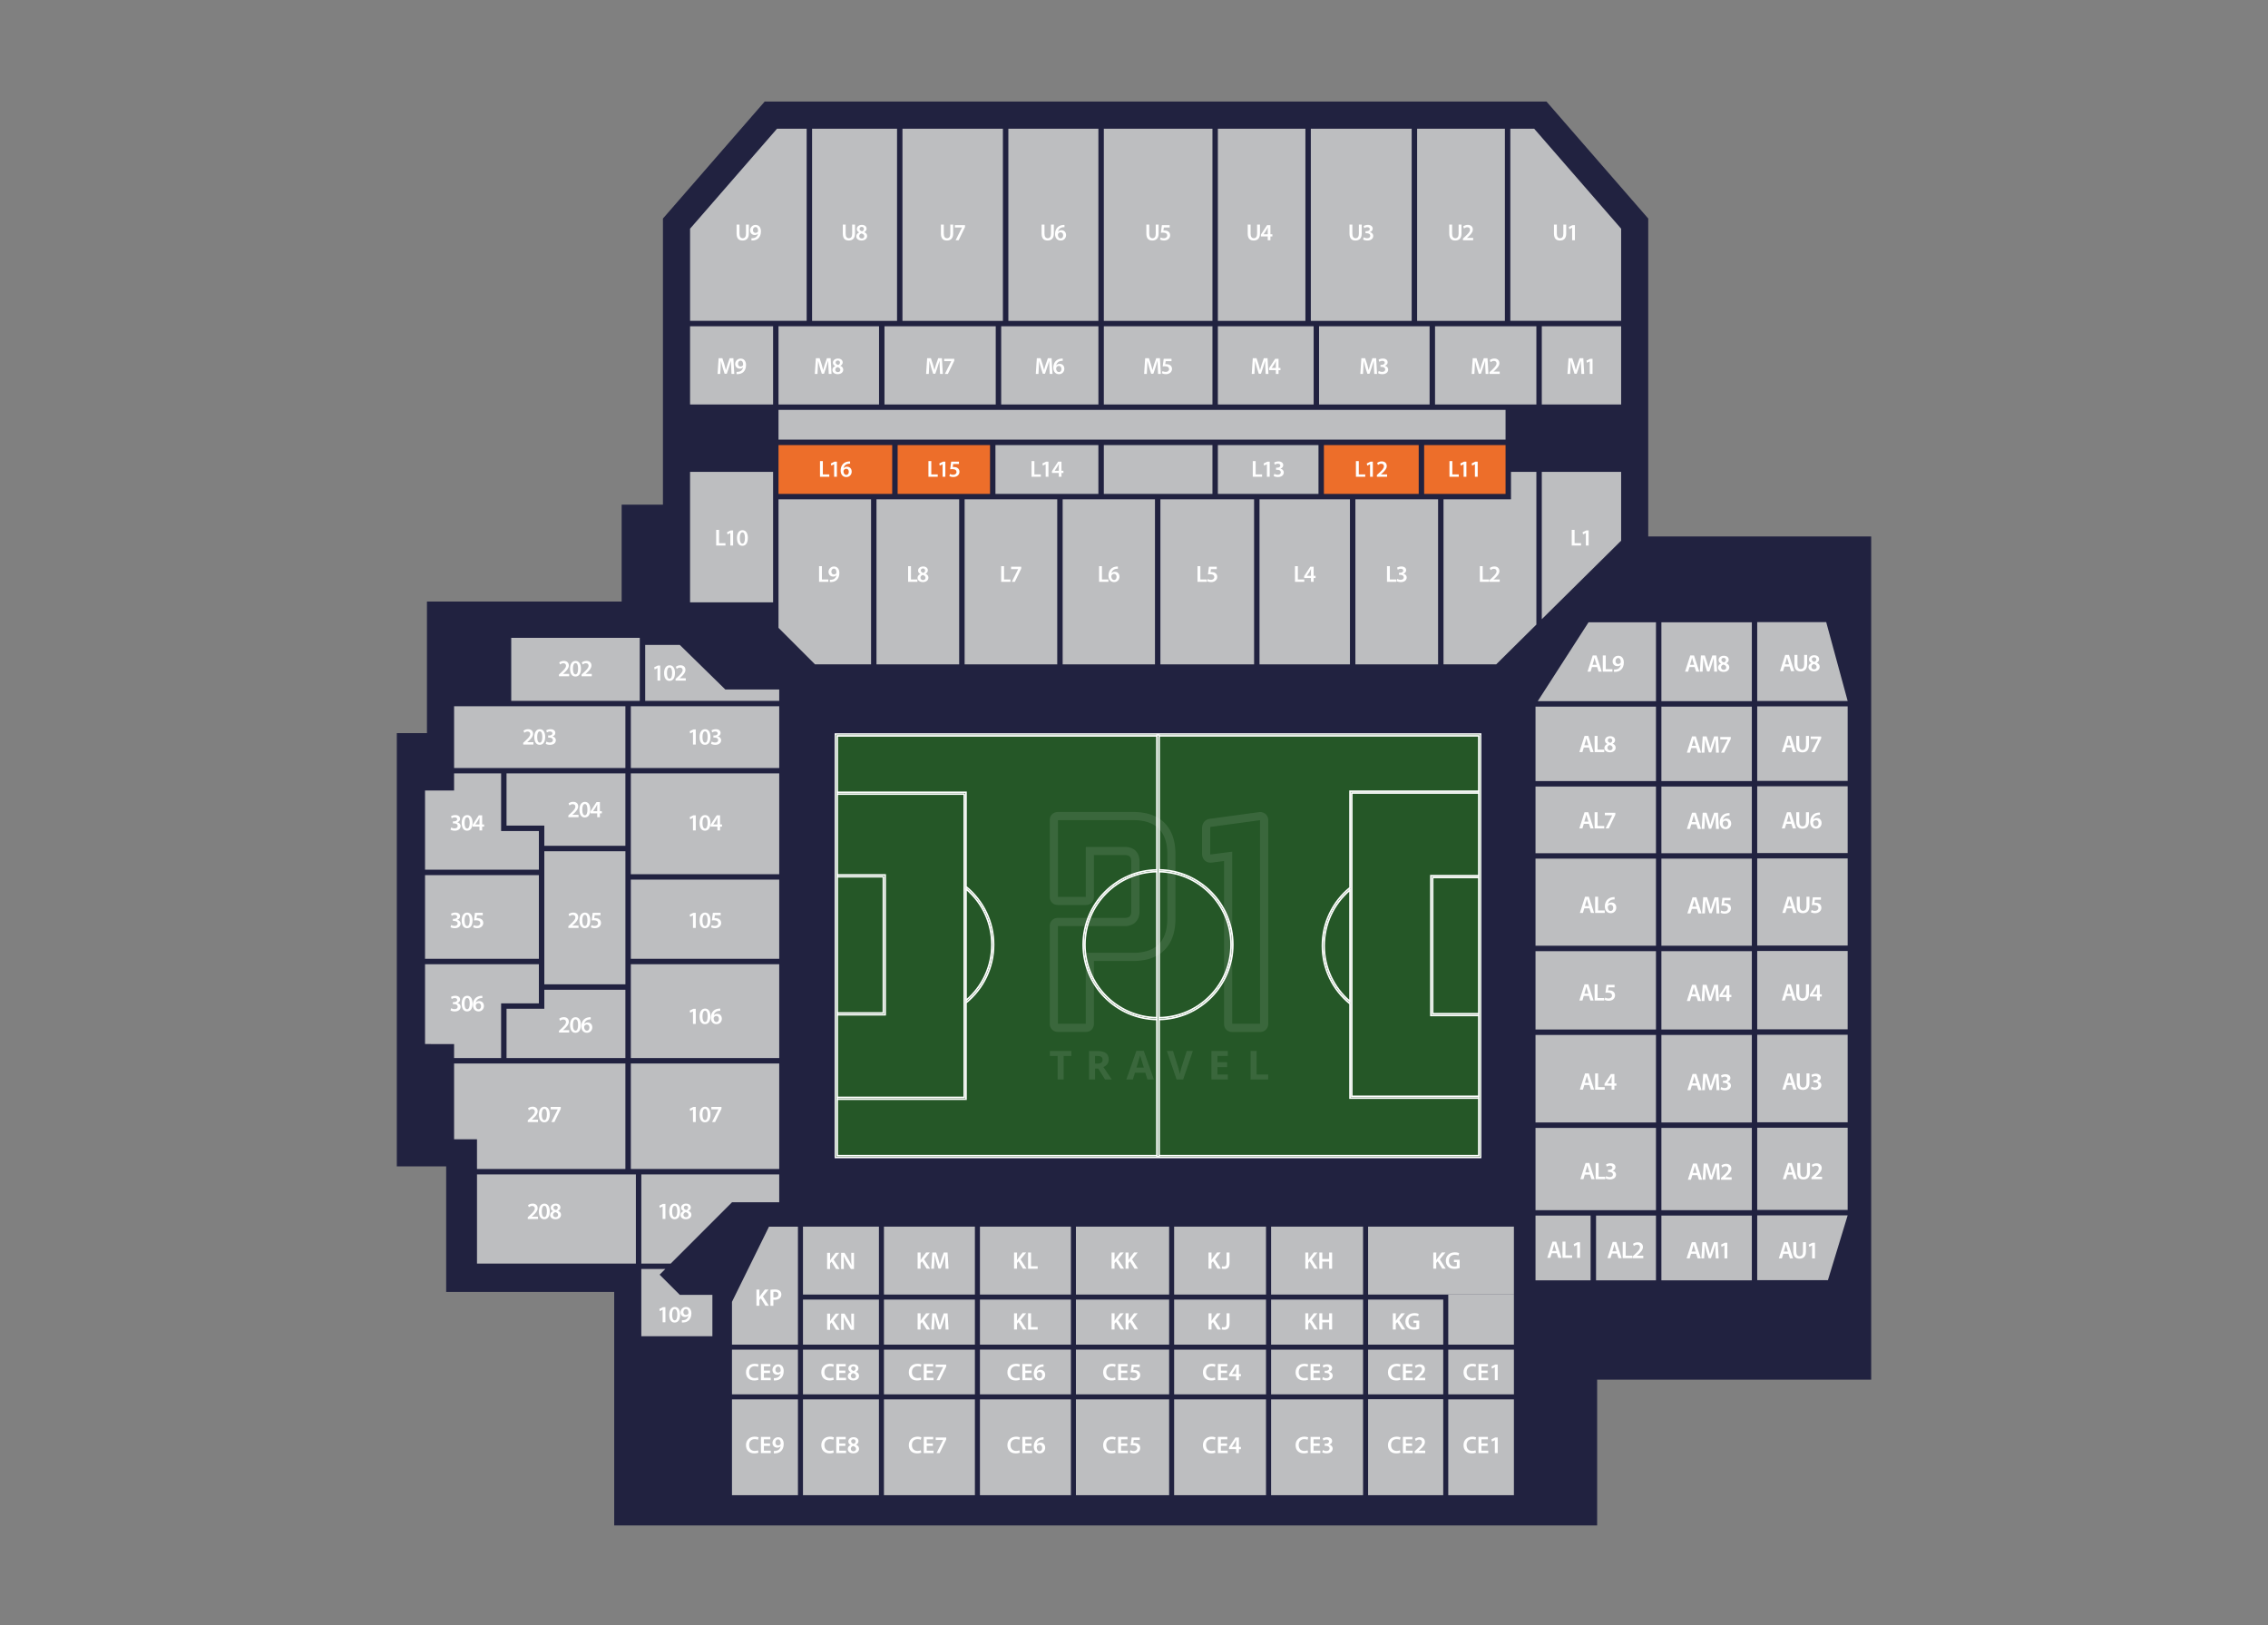 <svg xmlns="http://www.w3.org/2000/svg" id="Laag_1" data-name="Laag 1" viewBox="0 0 1072 768"><rect x="0" y="0" width="1072" height="768" fill="#808080" stroke="none"/><defs><style>.cls-1{fill:#255727;stroke:#fff;stroke-miterlimit:10;stroke-width:.67px}.cls-2{fill:#bdbec0}.cls-3{fill:#ed6e2a}.cls-4{fill:#fff}.cls-5{fill:#212240}.cls-6{opacity:.1}</style></defs><g><g id="Anfield_Road" data-name="Anfield Road"><path id="Floor" d="M290.31 720.94V610.58h-79.42v-59.34h-23.33V346.48h14.25V284.3h92.02v-45.81h19.52V103.28L361.44 48h369.53l48.09 55.28v150.26h105.38v398.5H754.91v68.9h-464.6z" class="cls-5"/><g id="Stand"><g><g><path d="M367.97 296.73v-60.75h43.75v78h-26.49l-17.26-17.25z" class="cls-2"/><path d="M367.97 221.73v-11.38h53.74v23.07h-53.74v-11.69zM711.62 221.73v11.69h-38.48v-23.07h38.48v11.38z" class="cls-3"/><path d="M414.28 235.98h39.09v78h-39.09zM455.94 235.98h43.78v78h-43.78zM502.28 235.98h43.63v78h-43.63zM548.48 235.98h44.28v78h-44.28zM595.32 235.98h42.75v78h-42.75zM640.64 235.98h39.09v78h-39.09z" class="cls-2"/><path d="M625.76 210.35h44.81v23.07h-44.81z" class="cls-3"/><path d="M575.64 210.35h47.56v23.07h-47.56zM521.74 210.35h51.34v23.07h-51.34zM470.51 210.35h48.66v23.07h-48.66z" class="cls-2"/><path d="M424.28 210.35h43.67v23.07h-43.67z" class="cls-3"/><path d="m766.25 255.53-37.5 37.11v-69.63h37.5v32.52zM726.19 223.01v72.16l-19 18.81h-24.9v-78h31.9v-12.97h12zM712.9 191.15h-34.61V154.2h47.9v36.95H712.9zM367.97 154.2h47.52v36.95h-47.52zM669.82 60.82h41.49v90.82h-41.49zM619.58 60.82h47.67v90.82h-47.67zM575.64 60.82h41.38v90.82h-41.38zM521.74 60.82h51.34v90.82h-51.34zM476.61 60.82h42.56v90.82h-42.56zM426.56 60.82h47.48v90.82h-47.48zM383.84 60.82H424v90.82h-40.16zM418.06 154.2h52.59v36.95h-52.59zM473.22 154.2h45.96v36.95h-45.96zM521.74 154.2h51.34v36.95h-51.34zM575.64 154.2h45.27v36.95h-45.27zM623.47 154.2h52.25v36.95h-52.25zM728.75 154.2h37.5v36.95h-37.5zM766.25 108.08v43.55h-52.37V60.82h11.26l41.11 47.26zM367.28 60.82h14v90.81h-55.11v-43.55l41.11-47.26zM326.17 154.2h39.24v36.95h-39.24zM367.97 193.71h343.65v14.07H367.97zM326.17 223.01h39.24v61.67h-39.24z" class="cls-2"/></g><g><path d="m346.02 568.18-28.99 28.99h-13.9v-42.14h65.18v13.15h-22.29zM239.42 365.52h56.18v34.21h-38.32v-9.54h-17.86v-24.67zM298.17 333.79h70.14v29.17h-70.14zM298.17 365.52h70.14v47.63h-70.14zM257.28 402.29h38.33v62.89h-38.33zM298.17 415.72h70.14v37.41h-70.14zM200.9 413.59h53.81v39.55H200.9zM257.28 476.75v-9h38.32v32.3h-56.18v-23.3h17.86zM298.17 455.7h70.14v44.35h-70.14zM298.17 502.62h70.14v49.85h-70.14zM321.31 304.79l21.51 21.06h25.49v5.37h-63.35v-26.43h16.35zM302.39 301.44v29.78h-60.75v-29.78h60.75zM240.35 333.79h55.25v29.17h-80.97v-29.17h25.72z" class="cls-2"/><path d="M214.63 373.61v-8.09h22.23v27.24h17.85v18.26H200.9v-37.41h13.73zM200.9 493.42V455.7h53.81v18.49h-17.85v25.86h-22.23v-6.63H200.9zM214.63 538.43v-35.81h80.97v49.84h-70.14v-14.03h-10.83zM225.46 555.03h75.1v42.14h-75.1zM336.72 631.5h-33.59v-31.77h11.34l-2.69 2.69 9.52 9.52h15.42v19.56z" class="cls-2"/></g><g><path d="M785.28 294.11h42.75v37.26h-42.75zM754.39 574.48h28.33v30.62h-28.33zM725.78 533.06h56.94v38.86h-56.94zM725.78 333.94h56.94v35.2h-56.94zM725.78 371.7h56.94v31.54h-56.94zM725.78 405.8h56.94v41.15h-56.94zM725.78 449.52h56.94v37.03h-56.94zM725.78 489.11h56.94v41.38h-56.94zM785.28 533.06h42.75v38.86h-42.75zM785.28 489.11h42.75v41.38h-42.75zM785.28 449.52h42.75v37.03h-42.75zM785.28 405.8h42.75v41.15h-42.75zM785.28 371.7h42.75v31.54h-42.75zM785.28 333.94h42.75v35.2h-42.75zM750.83 294.11h31.89v37.26h-55.88l23.99-37.26zM725.78 574.48h26.04v30.62h-26.04zM785.28 574.48h42.75v30.62h-42.75zM873.32 331.28h-42.75v-37.26h32.61l10.14 37.26zM830.57 532.97h42.75v38.86h-42.75zM830.57 489.02h42.75v41.38h-42.75zM830.57 449.43h42.75v37.03h-42.75zM830.57 405.71h42.75v41.15h-42.75zM830.57 371.61h42.75v31.54h-42.75zM830.57 333.85h42.75v35.2h-42.75zM830.57 605.01v-30.62h42.75l-9.33 30.62h-33.42z" class="cls-2"/></g></g></g><g id="Ground"><path d="M547.81 411.07c-.15-.01-.3-.01-.46-.01s-.3 0-.46.01c-19.31.24-34.95 16.03-34.95 35.4s15.64 35.15 34.95 35.4h.91c19.31-.25 34.94-16.03 34.94-35.4s-15.63-35.16-34.94-35.4Zm0 69.87c-.15.01-.3.01-.46.01s-.3 0-.46-.01c-18.81-.24-34.04-15.61-34.04-34.47s15.22-34.24 34.04-34.48c.15-.01.3-.01.46-.01s.3 0 .46.01c18.8.24 34.03 15.61 34.03 34.48s-15.22 34.23-34.03 34.47Z" class="cls-1"/><g><path d="M469.69 446.47c0 10.7-4.76 20.7-13.06 27.46l-.16.13-.58-.72c.25-.2.49-.4.74-.61 7.74-6.58 12.14-16.09 12.14-26.27s-4.42-19.71-12.14-26.28c-.24-.21-.49-.4-.73-.6l.58-.72c.05.04.11.09.15.13 8.29 6.76 13.06 16.76 13.06 27.46Z" class="cls-1"/><path d="M456.63 374.41v145.1h-61.34v-.91h60.43V375.33h-60.43v-.92h61.34z" class="cls-1"/><path d="M418.42 413.46v66.15h-23.13v-.91h22.21v-64.32h-22.21v-.92h23.13z" class="cls-1"/></g><g><path d="M638.06 473.22c.25.21.49.41.74.61l-.58.71-.16-.13c-8.3-6.76-13.05-16.76-13.05-27.45s4.74-20.7 13.05-27.46l.16-.13.58.72c-.25.2-.49.4-.74.61-7.73 6.57-12.13 16.09-12.13 26.27s4.41 19.68 12.13 26.27Z" class="cls-1"/><path d="M638.97 374.82V518.1h60.42v.91h-61.33v-145.1h61.33v.91h-60.42z" class="cls-1"/><path d="M677.2 414.73v64.32h22.19v.91h-23.11v-66.15h23.11v.92H677.2z" class="cls-1"/></g><path d="M394.84 346.88v200.16h305.01V346.88H394.84Zm304.1 199.25H395.76V347.8h303.18v198.33Z" class="cls-1"/><path d="M677.2 414.73h21.74v64.32H677.2z" class="cls-1"/><path d="M676.28 413.81v66.15h22.66v38.14h-59.97V374.82h59.97v38.99h-22.66zM638.06 420.69v52.54c-7.73-6.58-12.13-16.09-12.13-26.27s4.41-19.7 12.13-26.27Z" class="cls-1"/><path d="M625.01 446.96c0 10.7 4.74 20.7 13.05 27.45v44.6h60.88v27.12H547.81v-64.27c19.31-.25 34.94-16.03 34.94-35.4s-15.63-35.16-34.94-35.4v-63.27h151.13v26.12h-60.88v45.58c-8.3 6.77-13.05 16.77-13.05 27.46Z" class="cls-1"/><path d="M581.83 446.47c0 18.86-15.22 34.23-34.03 34.47v-68.95c18.8.24 34.03 15.61 34.03 34.48ZM546.89 411.98v68.95c-18.81-.24-34.04-15.61-34.04-34.47s15.22-34.24 34.04-34.48ZM468.78 446.47c0 10.17-4.41 19.68-12.14 26.27v-52.55c7.73 6.57 12.14 16.1 12.14 26.28Z" class="cls-1"/><path d="M511.94 446.47c0 19.37 15.64 35.15 34.95 35.4v64.27H395.76v-26.62h60.87v-45.58c8.3-6.77 13.06-16.77 13.06-27.46s-4.77-20.71-13.06-27.46v-44.59h-60.87v-26.62h151.13v63.27c-19.31.24-34.95 16.03-34.95 35.4Z" class="cls-1"/><path d="M455.72 375.33V518.6h-59.96v-38.99h22.66v-66.15h-22.66v-38.13h59.96z" class="cls-1"/><path d="M395.76 414.38h21.74v64.32h-21.74zM546.89 347.34h.91v199.35h-.91z" class="cls-1"/><g class="cls-6"><g><path d="M596.5 383.88c-.32-.07-.65-.11-1-.11l-6.05.82-6.04.82-5.17.7-5.97.81c-.98.08-1.8.38-2.45.87-.77.57-1.28 1.4-1.51 2.43-.08.39-.13.8-.13 1.25v12.01c0 .74.15 1.41.42 1.98.63 1.37 1.94 2.23 3.61 2.23.27 0 .54-.02.78-.06l5.59-.72v76.88c0 1.15.36 2.1 1 2.78.69.73 1.69 1.15 2.93 1.15h13.01c2.31 0 3.93-1.61 3.93-3.93v-96.08c0-1.96-1.16-3.41-2.93-3.81Zm-.92 27.01V483.84h-13.16v-81.33l-9.97 1.29c-.15.02-.3.02-.37.01a1.15 1.15 0 0 1-.05-.36v-12.01c0-.45.09-.59.08-.59 0 0 .13-.09.52-.12l1.12-.15 5.17-.7 6.05-.82 10.6-1.44v23.27ZM554.9 397.33c-.86-3.67-2.51-6.63-4.91-8.85-1.01-.93-2.16-1.74-3.44-2.4-1.73-.9-3.71-1.54-5.91-1.92-1.55-.27-3.22-.41-5-.41h-35.53c-2.31 0-3.93 1.61-3.93 3.93v36.12c0 2.21 1.48 3.78 3.64 3.91.1 0 .19.01.29.01h13.01c2.38 0 3.92-1.54 3.92-3.93v-19.68h14.59c1.04 0 1.73.19 2.18.53.52.39.74.97.84 1.67.04.27.06.56.06.88v23.52c0 1.24-.33 2.1-.97 2.56l-.1.07-.22.1c-.07.03-.14.07-.24.12-.02 0-.05.01-.07.02-.08.02-.17.04-.22.05-.09.02-.17.04-.26.07-.04.01-.08.02-.09.03-.28.04-.59.07-.9.07h-31.53c-.18 0-.35.01-.52.03-2.03.23-3.4 1.76-3.4 3.89v46.04c0 1.12.38 2.07 1.04 2.76.7.73 1.7 1.16 2.89 1.16h13.01c2.38 0 3.92-1.54 3.92-3.93v-29.6h18.6c.8 0 1.57-.03 2.28-.08 2.08-.15 3.98-.51 5.71-1.06.82-.26 1.6-.58 2.35-.93 4.22-2.01 7.12-5.46 8.55-10.19.64-2.11.99-4.48 1.04-7.08V403.7c0-.41 0-.81-.02-1.2-.07-1.85-.29-3.57-.66-5.17Zm-3.16 23.19v13.7c0 1.78-.15 3.4-.45 4.89-1.1 5.45-4.23 8.93-9.34 10.4-1.3.37-2.74.62-4.3.73-.62.05-1.3.07-2 .07h-22.44v33.52h-13.16v-46.18h31.61c.5 0 1-.03 1.5-.11.19-.03.36-.08.54-.13l.25-.06c.19-.04.38-.09.58-.16.18-.07.34-.15.5-.23l.17-.08c.19-.09.38-.18.57-.29.09-.06.17-.12.26-.19 1.19-.85 2.57-2.52 2.57-5.68V407.2c0-.5-.03-.97-.1-1.42-.23-1.63-.89-2.93-1.92-3.86-.97-.88-2.27-1.42-3.84-1.59-.35-.04-.7-.06-1.07-.06h-18.44v23.61h-13.16V387.6h35.61c.52 0 1.02.02 1.51.04 2.6.13 4.86.62 6.77 1.46 1.26.55 2.36 1.26 3.31 2.11 2.42 2.17 3.87 5.32 4.33 9.43.11.96.16 1.97.16 3.04v16.82Z" class="cls-4"/></g><g><path d="M502.75 510.16h-2.85v-11.09h-3.66v-2.38h10.16v2.38h-3.66v11.09ZM517.59 505v5.17h-2.85v-13.46h3.92c1.83 0 3.18.33 4.06 1 .88.67 1.32 1.68 1.32 3.03 0 .79-.22 1.5-.65 2.11-.44.62-1.05 1.1-1.85 1.45 2.03 3.03 3.35 4.98 3.96 5.87h-3.17l-3.21-5.17h-1.52Zm0-2.32h.92c.9 0 1.57-.15 2-.45.43-.3.64-.77.64-1.42s-.22-1.09-.66-1.36c-.44-.27-1.12-.41-2.04-.41h-.87v3.64ZM542.33 510.16l-.98-3.2h-4.91l-.98 3.2h-3.08l4.75-13.52h3.49l4.77 13.52h-3.08Zm-1.66-5.6c-.9-2.9-1.41-4.55-1.52-4.93-.11-.38-.19-.68-.24-.9-.2.79-.78 2.73-1.74 5.83h3.51ZM560.93 496.7h2.88l-4.58 13.46h-3.11l-4.57-13.46h2.88l2.53 8.01c.14.47.29 1.02.44 1.65.15.63.24 1.07.28 1.31.07-.56.3-1.55.69-2.96l2.55-8.01ZM580.35 510.16h-7.75V496.7h7.75v2.34h-4.9V502h4.56v2.34h-4.56v3.47h4.9v2.36ZM591.11 510.16V496.7h2.85v11.1h5.46v2.36h-8.31Z" class="cls-4"/></g></g></g></g><g id="Stadium_Seat_Numer" data-name="Stadium Seat Numer"><g><g><path d="M349.52 106.14v4.32c0 1.45.6 2.12 1.52 2.12.98 0 1.56-.67 1.56-2.12v-4.32h1.35v4.23c0 2.29-1.18 3.3-2.96 3.3s-2.83-.96-2.83-3.29v-4.24h1.35ZM355.18 112.58c.21.02.42.01.75-.02.53-.04 1.06-.23 1.45-.55.46-.37.78-.91.91-1.58h-.02c-.36.4-.87.63-1.56.63-1.24 0-2.17-.9-2.17-2.22s1.06-2.55 2.58-2.55c1.66 0 2.55 1.31 2.55 3.04 0 1.53-.5 2.62-1.24 3.32-.63.58-1.48.91-2.44.98-.31.03-.62.03-.81.02v-1.07Zm.71-3.82c.01.74.43 1.31 1.18 1.31.55 0 .94-.25 1.15-.59.04-.09.08-.2.08-.38.01-.97-.35-1.8-1.23-1.8-.68 0-1.18.6-1.18 1.47Z" class="cls-4"/></g><g><path d="M399.71 106.14v4.32c0 1.45.6 2.12 1.52 2.12.98 0 1.56-.67 1.56-2.12v-4.32h1.35v4.23c0 2.29-1.18 3.3-2.96 3.3s-2.82-.96-2.82-3.29v-4.24h1.35ZM404.73 111.71c0-.89.52-1.49 1.34-1.86v-.03c-.75-.36-1.09-.96-1.09-1.58 0-1.17 1.03-1.96 2.38-1.96 1.54 0 2.24.92 2.24 1.8 0 .6-.32 1.23-1.1 1.62v.03c.78.3 1.36.91 1.36 1.8 0 1.28-1.08 2.13-2.61 2.13-1.67 0-2.54-.96-2.54-1.96Zm3.78-.06c0-.73-.54-1.12-1.33-1.34-.67.2-1.06.66-1.06 1.25-.02.6.44 1.15 1.2 1.15.71 0 1.19-.45 1.19-1.07Zm-2.24-3.47c0 .58.48.93 1.17 1.12.48-.14.89-.54.89-1.08 0-.49-.3-1.01-1.02-1.01-.68 0-1.03.45-1.03.97Z" class="cls-4"/></g><g><path d="M446.1 106.14v4.32c0 1.45.6 2.12 1.52 2.12.98 0 1.56-.67 1.56-2.12v-4.32h1.35v4.23c0 2.29-1.18 3.3-2.96 3.3s-2.83-.96-2.83-3.29v-4.24h1.35ZM456.13 106.4v.87l-3.02 6.28h-1.43l3.01-6v-.02h-3.36v-1.12h4.8Z" class="cls-4"/></g><g><path d="M493.69 106.14v4.32c0 1.45.6 2.12 1.52 2.12.98 0 1.56-.67 1.56-2.12v-4.32h1.35v4.23c0 2.29-1.18 3.3-2.96 3.3s-2.83-.96-2.83-3.29v-4.24h1.35ZM503.16 107.36c-.2 0-.42 0-.69.03-1.5.18-2.22 1.1-2.4 2.09h.03c.35-.41.89-.69 1.6-.69 1.23 0 2.19.88 2.19 2.33 0 1.36-1 2.55-2.52 2.55-1.74 0-2.69-1.32-2.69-3.08 0-1.37.49-2.5 1.24-3.21.66-.62 1.52-.97 2.54-1.06.3-.03.52-.03.68-.02v1.06Zm-.64 3.84c0-.82-.45-1.42-1.24-1.42-.51 0-.96.31-1.17.74-.05.11-.09.24-.09.43.02.95.47 1.71 1.34 1.71.7 0 1.15-.6 1.15-1.46Z" class="cls-4"/></g><g><path d="M543.2 106.14v4.32c0 1.45.6 2.12 1.52 2.12.98 0 1.56-.67 1.56-2.12v-4.32h1.35v4.23c0 2.29-1.18 3.3-2.96 3.3s-2.83-.96-2.83-3.29v-4.24h1.35ZM552.86 107.52h-2.75l-.21 1.43c.16-.02.31-.03.52-.03.63 0 1.25.14 1.74.46.54.34.93.95.93 1.81 0 1.36-1.13 2.47-2.89 2.47-.82 0-1.52-.21-1.89-.42l.28-1.02c.31.17.92.37 1.57.37.79 0 1.55-.45 1.55-1.31 0-.81-.6-1.35-2.03-1.35-.4 0-.69.02-.98.07l.47-3.61h3.69v1.12Z" class="cls-4"/></g><g><path d="M591.11 106.14v4.32c0 1.45.6 2.12 1.52 2.12.98 0 1.56-.67 1.56-2.12v-4.32h1.35v4.23c0 2.29-1.18 3.3-2.96 3.3s-2.83-.96-2.83-3.29v-4.24h1.35ZM599.21 113.55v-1.81h-3.23v-.88l2.91-4.45h1.59v4.31h.92v1.02h-.92v1.81h-1.28Zm0-2.84v-1.95c0-.41.01-.82.04-1.24h-.04c-.22.45-.41.81-.63 1.21l-1.31 1.96v.02h1.94Z" class="cls-4"/></g><g><path d="M639.21 106.14v4.32c0 1.45.6 2.12 1.52 2.12.98 0 1.56-.67 1.56-2.12v-4.32h1.35v4.23c0 2.29-1.18 3.3-2.96 3.3s-2.82-.96-2.82-3.29v-4.24h1.35ZM644.6 112.15c.27.16.94.44 1.63.44 1.03 0 1.45-.58 1.44-1.14 0-.85-.79-1.21-1.62-1.21h-.63v-.99h.6c.63 0 1.42-.29 1.42-1 0-.48-.36-.89-1.14-.89-.58 0-1.17.25-1.46.45l-.31-.98c.41-.29 1.2-.55 2.06-.55 1.47 0 2.23.81 2.23 1.75 0 .75-.44 1.36-1.32 1.67v.02c.87.15 1.57.81 1.57 1.78 0 1.21-1.01 2.17-2.78 2.17-.87 0-1.62-.24-2-.49l.31-1.02Z" class="cls-4"/></g><g><path d="M686.36 106.14v4.32c0 1.45.6 2.12 1.52 2.12.98 0 1.56-.67 1.56-2.12v-4.32h1.35v4.23c0 2.29-1.18 3.3-2.96 3.3s-2.82-.96-2.82-3.29v-4.24h1.35ZM691.48 113.55v-.82l.85-.78c1.68-1.56 2.47-2.42 2.48-3.36 0-.64-.34-1.2-1.28-1.2-.63 0-1.16.32-1.53.59l-.4-.96c.52-.42 1.3-.74 2.2-.74 1.58 0 2.35 1 2.35 2.17 0 1.25-.9 2.26-2.14 3.42l-.63.54v.02h2.93v1.12h-4.85Z" class="cls-4"/></g><g><path d="M735.86 106.14v4.32c0 1.45.6 2.12 1.52 2.12.98 0 1.56-.67 1.56-2.12v-4.32h1.35v4.23c0 2.29-1.18 3.3-2.96 3.3s-2.82-.96-2.82-3.29v-4.24h1.35ZM743.09 107.62h-.02l-1.31.66-.23-1.02 1.74-.86h1.13v7.14h-1.31v-5.92Z" class="cls-4"/></g><g><path d="M345.61 173.69c-.04-.96-.1-2.11-.09-3.11h-.03c-.24.9-.55 1.9-.88 2.84l-1.08 3.21h-1.04l-.99-3.17c-.29-.95-.55-1.96-.75-2.88h-.02c-.03.97-.08 2.14-.13 3.15l-.17 2.98h-1.26l.49-7.41h1.78l.97 2.98c.26.87.5 1.75.68 2.57h.03c.2-.8.45-1.71.74-2.58l1.02-2.97h1.76l.43 7.41h-1.32l-.14-3.02ZM348.13 175.75c.21.02.42.01.75-.02.53-.04 1.06-.23 1.45-.55.46-.37.78-.91.91-1.58h-.02c-.36.4-.87.63-1.56.63-1.24 0-2.17-.9-2.17-2.22s1.06-2.55 2.58-2.55c1.66 0 2.55 1.31 2.55 3.04 0 1.53-.51 2.62-1.24 3.32-.63.58-1.48.91-2.44.98-.31.03-.62.03-.81.02v-1.07Zm.71-3.83c.01.74.43 1.31 1.18 1.31.55 0 .95-.25 1.15-.59.04-.09.08-.2.08-.38.01-.97-.35-1.8-1.23-1.8-.68 0-1.18.6-1.18 1.47Z" class="cls-4"/></g><g><path d="M391.56 173.69c-.04-.96-.1-2.11-.09-3.11h-.03c-.24.9-.55 1.9-.88 2.84l-1.08 3.21h-1.04l-.99-3.17c-.29-.95-.55-1.96-.75-2.88h-.02c-.03.97-.08 2.14-.13 3.15l-.16 2.98h-1.26l.5-7.41h1.78l.97 2.98c.26.87.49 1.75.68 2.57h.03c.2-.8.45-1.71.74-2.58l1.02-2.97h1.76l.43 7.41h-1.32l-.14-3.02ZM393.43 174.88c0-.89.52-1.49 1.34-1.86v-.03c-.75-.36-1.09-.96-1.09-1.58 0-1.17 1.03-1.96 2.39-1.96 1.54 0 2.24.92 2.24 1.8 0 .6-.32 1.23-1.1 1.62v.03c.78.3 1.36.91 1.36 1.8 0 1.28-1.08 2.13-2.6 2.13-1.67 0-2.54-.96-2.54-1.96Zm3.77-.06c0-.73-.54-1.12-1.33-1.34-.67.2-1.06.66-1.06 1.25-.02.6.44 1.15 1.2 1.15.72 0 1.19-.45 1.19-1.07Zm-2.23-3.47c0 .58.48.93 1.16 1.12.48-.14.89-.54.89-1.08 0-.49-.3-1.01-1.02-1.01-.68 0-1.03.45-1.03.97Z" class="cls-4"/></g><g><path d="M444.18 173.69c-.04-.96-.1-2.11-.09-3.11h-.03c-.24.9-.55 1.9-.88 2.84l-1.08 3.21h-1.04l-.99-3.17c-.29-.95-.55-1.96-.75-2.88h-.02c-.03.97-.08 2.14-.13 3.15l-.17 2.98h-1.26l.49-7.41h1.78l.97 2.98c.26.87.5 1.75.68 2.57h.03c.2-.8.45-1.71.74-2.58l1.02-2.97h1.76l.43 7.41h-1.32l-.14-3.02ZM451.06 169.57v.87l-3.02 6.28h-1.43l3.01-6v-.02h-3.36v-1.12h4.8Z" class="cls-4"/></g><g><path d="M496.02 173.69c-.04-.96-.1-2.11-.09-3.11h-.03c-.24.9-.55 1.9-.88 2.84l-1.08 3.21h-1.04l-.99-3.17c-.29-.95-.55-1.96-.75-2.88h-.02c-.03.97-.08 2.14-.13 3.15l-.17 2.98h-1.26l.49-7.41h1.78l.97 2.98c.26.87.5 1.75.68 2.57h.03c.2-.8.45-1.71.74-2.58l1.02-2.97h1.76l.43 7.41h-1.32l-.14-3.02ZM502.34 170.53c-.2 0-.42 0-.69.03-1.5.18-2.22 1.1-2.4 2.09h.03c.35-.41.89-.69 1.6-.69 1.23 0 2.19.88 2.19 2.33 0 1.36-1 2.55-2.52 2.55-1.74 0-2.69-1.32-2.69-3.08 0-1.37.5-2.5 1.24-3.21.66-.62 1.52-.97 2.54-1.06.3-.03.52-.03.68-.02v1.06Zm-.64 3.84c0-.82-.45-1.42-1.24-1.42-.5 0-.96.31-1.16.74a.86.86 0 0 0-.09.43c.02.95.47 1.71 1.34 1.71.7 0 1.15-.6 1.15-1.46Z" class="cls-4"/></g><g><path d="M547.23 173.69c-.04-.96-.1-2.11-.09-3.11h-.03c-.24.9-.55 1.9-.88 2.84l-1.08 3.21h-1.04l-.99-3.17c-.29-.95-.55-1.96-.75-2.88h-.02c-.03.97-.08 2.14-.13 3.15l-.17 2.98h-1.26l.49-7.41h1.78l.97 2.98c.26.87.5 1.75.68 2.57h.03c.2-.8.45-1.71.74-2.58l1.02-2.97h1.76l.43 7.41h-1.32l-.14-3.02ZM553.74 170.69h-2.75l-.21 1.43c.16-.02.31-.03.52-.03.63 0 1.25.14 1.74.46.54.34.93.95.93 1.81 0 1.36-1.13 2.47-2.89 2.47-.82 0-1.52-.21-1.89-.42l.27-1.02c.31.16.92.37 1.57.37.79 0 1.55-.45 1.55-1.31 0-.81-.6-1.35-2.03-1.35-.4 0-.69.02-.98.07l.47-3.61h3.69v1.12Z" class="cls-4"/></g><g><path d="M598.09 173.69c-.04-.96-.1-2.11-.09-3.11h-.03c-.24.9-.55 1.9-.88 2.84l-1.08 3.21h-1.04l-.99-3.17c-.29-.95-.55-1.96-.75-2.88h-.02c-.03.97-.08 2.14-.13 3.15l-.17 2.98h-1.26l.49-7.41h1.78l.97 2.98c.26.87.5 1.75.68 2.57h.03c.2-.8.45-1.71.74-2.58l1.02-2.97h1.76l.43 7.41h-1.32l-.14-3.02ZM603.05 176.72v-1.81h-3.23v-.88l2.91-4.45h1.59v4.31h.92v1.02h-.92v1.81h-1.28Zm0-2.84v-1.95c0-.41.01-.82.04-1.24h-.04c-.22.45-.41.81-.63 1.21l-1.31 1.96v.02h1.93Z" class="cls-4"/></g><g><path d="M649.42 173.69c-.04-.96-.1-2.11-.09-3.11h-.03c-.24.9-.55 1.9-.88 2.84l-1.08 3.21h-1.04l-.99-3.17c-.29-.95-.55-1.96-.75-2.88h-.02c-.03.97-.08 2.14-.13 3.15l-.17 2.98h-1.26l.49-7.41h1.78l.97 2.98c.26.87.5 1.75.68 2.57h.03c.2-.8.45-1.71.74-2.58l1.02-2.97h1.76l.43 7.41h-1.32l-.14-3.02ZM651.67 175.32c.27.16.94.44 1.63.44 1.03 0 1.45-.58 1.44-1.14 0-.85-.79-1.21-1.62-1.21h-.63v-.99h.6c.63 0 1.42-.29 1.42-1 0-.48-.36-.89-1.14-.89-.58 0-1.17.25-1.46.45l-.31-.98c.41-.29 1.2-.55 2.06-.55 1.47 0 2.23.81 2.23 1.75 0 .75-.44 1.36-1.32 1.67v.02c.87.15 1.57.81 1.57 1.78 0 1.21-1.01 2.17-2.78 2.17-.87 0-1.62-.24-2-.49l.31-1.02Z" class="cls-4"/></g><g><path d="M702.06 173.69c-.04-.96-.1-2.11-.09-3.11h-.03c-.24.9-.55 1.9-.88 2.84l-1.08 3.21h-1.04l-.99-3.17c-.29-.95-.55-1.96-.75-2.88h-.02c-.03.97-.08 2.14-.13 3.15l-.17 2.98h-1.26l.49-7.41h1.78l.97 2.98c.26.87.5 1.75.68 2.57h.03c.2-.8.45-1.71.74-2.58l1.02-2.97h1.76l.43 7.41h-1.32l-.14-3.02ZM704.03 176.72v-.82l.85-.78c1.68-1.56 2.47-2.42 2.48-3.36 0-.64-.34-1.2-1.28-1.2-.63 0-1.16.32-1.53.59l-.4-.96c.52-.42 1.3-.74 2.2-.74 1.58 0 2.35 1 2.35 2.17 0 1.25-.9 2.26-2.14 3.42l-.63.54v.02h2.93v1.12h-4.85Z" class="cls-4"/></g><g><path d="M747.32 173.69c-.04-.96-.1-2.11-.09-3.11h-.03c-.24.9-.55 1.9-.88 2.84l-1.08 3.21h-1.04l-.99-3.17c-.29-.95-.55-1.96-.75-2.88h-.02c-.03.97-.08 2.14-.13 3.15l-.16 2.98h-1.26l.5-7.41h1.78l.97 2.98c.26.87.49 1.75.68 2.57h.03c.2-.8.45-1.71.74-2.58l1.02-2.97h1.76l.43 7.41h-1.32l-.14-3.02ZM751.42 170.79h-.02l-1.31.66-.23-1.02 1.74-.86h1.13v7.14h-1.31v-5.92Z" class="cls-4"/></g><g><path d="M338.52 250.42h1.35v6.28h3.04v1.13h-4.4v-7.41ZM345.2 251.9h-.02l-1.31.66-.23-1.02 1.74-.86h1.13v7.14h-1.31v-5.92ZM353.47 254.21c0 2.3-.9 3.74-2.6 3.74s-2.53-1.5-2.54-3.67c0-2.22.95-3.71 2.62-3.71s2.53 1.54 2.53 3.65Zm-3.79.06c-.01 1.74.47 2.64 1.22 2.64.79 0 1.21-.97 1.21-2.68s-.4-2.64-1.21-2.64c-.72 0-1.23.89-1.22 2.68Z" class="cls-4"/></g><g><path d="M742.9 250.42h1.35v6.28h3.05v1.13h-4.4v-7.41ZM749.58 251.9h-.02l-1.31.66-.23-1.02 1.74-.86h1.13v7.14h-1.31v-5.92Z" class="cls-4"/></g><g><path d="M387.14 267.57h1.35v6.28h3.05v1.13h-4.4v-7.41ZM392.25 274.01c.21.02.42.01.75-.02.53-.04 1.06-.23 1.45-.55.46-.37.78-.91.91-1.58h-.02c-.36.4-.87.63-1.56.63-1.24 0-2.17-.9-2.17-2.22s1.06-2.55 2.58-2.55c1.66 0 2.55 1.31 2.55 3.04 0 1.53-.5 2.62-1.24 3.32-.63.58-1.48.91-2.44.98-.31.03-.62.03-.81.02v-1.07Zm.7-3.82c.01.74.43 1.31 1.18 1.31.55 0 .94-.25 1.15-.59.04-.09.08-.2.08-.38.01-.97-.35-1.8-1.23-1.8-.68 0-1.18.6-1.18 1.47Z" class="cls-4"/></g><g><path d="M429.23 267.57h1.35v6.28h3.05v1.13h-4.4v-7.41ZM433.69 273.14c0-.89.52-1.49 1.34-1.86v-.03c-.75-.36-1.09-.96-1.09-1.58 0-1.17 1.03-1.96 2.39-1.96 1.54 0 2.24.92 2.24 1.8 0 .6-.32 1.23-1.1 1.62v.03c.78.3 1.36.91 1.36 1.8 0 1.28-1.08 2.13-2.6 2.13-1.67 0-2.54-.96-2.54-1.96Zm3.77-.06c0-.73-.54-1.12-1.33-1.34-.67.2-1.06.66-1.06 1.25-.02.6.44 1.15 1.2 1.15.72 0 1.19-.45 1.19-1.07Zm-2.23-3.46c0 .58.48.93 1.16 1.12.48-.14.89-.54.89-1.08 0-.49-.3-1.01-1.02-1.01-.68 0-1.03.45-1.03.97Z" class="cls-4"/></g><g><path d="M473.23 267.57h1.35v6.28h3.04v1.13h-4.4v-7.41ZM482.7 267.83v.87l-3.02 6.28h-1.43l3.01-6v-.02h-3.36v-1.12h4.8Z" class="cls-4"/></g><g><path d="M519.5 267.57h1.35v6.28h3.05v1.13h-4.4v-7.41ZM528.41 268.79c-.2 0-.42 0-.69.03-1.5.18-2.22 1.1-2.4 2.09h.03c.35-.41.89-.69 1.6-.69 1.23 0 2.19.88 2.19 2.33 0 1.36-1 2.55-2.52 2.55-1.74 0-2.69-1.32-2.69-3.08 0-1.37.49-2.5 1.24-3.21.66-.62 1.52-.97 2.54-1.06.3-.03.52-.03.68-.02v1.06Zm-.63 3.84c0-.82-.45-1.42-1.24-1.42-.51 0-.96.31-1.17.74-.05.11-.09.24-.09.43.02.95.47 1.71 1.34 1.71.7 0 1.15-.6 1.15-1.46Z" class="cls-4"/></g><g><path d="M566.02 267.57h1.35v6.28h3.04v1.13h-4.4v-7.41ZM575.12 268.96h-2.75l-.21 1.43c.16-.02.31-.03.52-.03.63 0 1.25.14 1.74.46.54.34.93.95.93 1.81 0 1.36-1.13 2.47-2.89 2.47-.82 0-1.52-.21-1.89-.42l.27-1.02c.31.16.92.37 1.57.37.79 0 1.55-.45 1.55-1.31 0-.81-.6-1.35-2.03-1.35-.4 0-.69.02-.98.07l.47-3.61h3.69v1.12Z" class="cls-4"/></g><g><path d="M612.1 267.57h1.35v6.28h3.04v1.13h-4.4v-7.41ZM619.64 274.98v-1.81h-3.23v-.88l2.91-4.45h1.59v4.31h.92v1.02h-.92v1.81h-1.28Zm0-2.84v-1.95c0-.41.01-.82.04-1.24h-.04c-.22.45-.41.81-.63 1.21l-1.31 1.96v.02h1.93Z" class="cls-4"/></g><g><path d="M655.58 267.57h1.35v6.28h3.05v1.13h-4.4v-7.41ZM660.42 273.58c.28.16.95.44 1.63.44 1.03 0 1.45-.58 1.44-1.14 0-.85-.79-1.21-1.62-1.21h-.63v-.99h.6c.63 0 1.42-.29 1.42-1 0-.48-.36-.89-1.14-.89-.58 0-1.16.25-1.46.45l-.31-.98c.41-.29 1.2-.55 2.06-.55 1.47 0 2.23.81 2.23 1.75 0 .75-.44 1.36-1.32 1.67v.02c.87.15 1.57.81 1.57 1.78 0 1.21-1.01 2.17-2.78 2.17-.87 0-1.62-.24-2-.49l.31-1.02Z" class="cls-4"/></g><g><path d="M699.47 267.57h1.35v6.28h3.05v1.13h-4.4v-7.41ZM704.03 274.98v-.82l.85-.78c1.68-1.56 2.47-2.42 2.48-3.36 0-.64-.34-1.2-1.28-1.2-.63 0-1.17.32-1.53.59l-.4-.96c.52-.42 1.3-.74 2.2-.74 1.58 0 2.35 1 2.35 2.17 0 1.25-.9 2.26-2.14 3.42l-.63.54v.02h2.93v1.12h-4.85Z" class="cls-4"/></g><g><path d="M387.58 217.92h1.35v6.28h3.05v1.13h-4.4v-7.41ZM394.26 219.4h-.02l-1.31.66-.23-1.02 1.74-.86h1.13v7.14h-1.31v-5.92ZM401.83 219.14c-.2 0-.42 0-.69.03-1.5.18-2.22 1.1-2.4 2.09h.03c.35-.41.89-.69 1.6-.69 1.23 0 2.19.88 2.19 2.33 0 1.36-1 2.55-2.52 2.55-1.74 0-2.69-1.32-2.69-3.08 0-1.37.5-2.5 1.24-3.21.66-.62 1.52-.97 2.54-1.06.3-.03.52-.03.68-.02v1.06Zm-.64 3.83c0-.82-.45-1.42-1.24-1.42-.5 0-.96.31-1.16.74a.86.86 0 0 0-.09.43c.02.95.47 1.71 1.34 1.71.7 0 1.15-.6 1.15-1.46Z" class="cls-4"/></g><g><path d="M438.84 217.92h1.35v6.28h3.05v1.13h-4.4v-7.41ZM445.52 219.4h-.02l-1.31.66-.23-1.02 1.74-.86h1.13v7.14h-1.31v-5.92ZM453.28 219.3h-2.75l-.21 1.43c.16-.02.31-.03.52-.03.63 0 1.25.14 1.74.46.54.34.93.95.93 1.81 0 1.36-1.13 2.47-2.89 2.47-.82 0-1.52-.21-1.89-.42L449 224c.31.16.92.37 1.57.37.79 0 1.55-.45 1.55-1.31 0-.81-.6-1.35-2.03-1.35-.4 0-.69.02-.98.07l.47-3.61h3.69v1.12Z" class="cls-4"/></g><g><path d="M487.57 217.92h1.35v6.28h3.05v1.13h-4.4v-7.41ZM494.25 219.4h-.02l-1.31.66-.23-1.02 1.74-.86h1.13v7.14h-1.31v-5.92ZM500.45 225.32v-1.81h-3.23v-.88l2.91-4.45h1.59v4.31h.92v1.02h-.92v1.81h-1.28Zm0-2.83v-1.95c0-.41.01-.82.04-1.24h-.04c-.22.45-.41.81-.63 1.21l-1.31 1.96v.02h1.93Z" class="cls-4"/></g><g><path d="M592.15 217.92h1.35v6.28h3.04v1.13h-4.4v-7.41ZM598.83 219.4h-.02l-1.31.66-.23-1.02 1.74-.86h1.13v7.14h-1.31v-5.92ZM602.32 223.93c.28.16.95.44 1.63.44 1.03 0 1.45-.58 1.44-1.14 0-.85-.79-1.21-1.62-1.21h-.63v-.99h.6c.63 0 1.42-.29 1.42-1 0-.48-.36-.89-1.14-.89-.58 0-1.16.25-1.46.45l-.31-.98c.41-.29 1.2-.55 2.06-.55 1.47 0 2.23.81 2.23 1.75 0 .75-.44 1.36-1.32 1.67v.02c.87.15 1.57.81 1.57 1.78 0 1.21-1.01 2.17-2.78 2.17-.87 0-1.62-.24-2-.49l.31-1.02Z" class="cls-4"/></g><g><path d="M640.9 217.92h1.35v6.28h3.05v1.13h-4.4v-7.41ZM647.58 219.4h-.02l-1.31.66-.23-1.02 1.74-.86h1.13v7.14h-1.31v-5.92ZM650.8 225.32v-.82l.85-.78c1.68-1.56 2.47-2.42 2.48-3.36 0-.64-.34-1.2-1.28-1.2-.63 0-1.16.32-1.53.59l-.4-.96c.52-.42 1.3-.74 2.2-.74 1.58 0 2.35 1 2.35 2.17 0 1.25-.9 2.26-2.14 3.42l-.63.54v.02h2.93v1.12h-4.85Z" class="cls-4"/></g><g><path d="M685.12 217.92h1.35v6.28h3.04v1.13h-4.4v-7.41ZM691.8 219.4h-.02l-1.31.66-.23-1.02 1.74-.86h1.13v7.14h-1.31v-5.92ZM697.14 219.4h-.02l-1.31.66-.23-1.02 1.74-.86h1.13v7.14h-1.31v-5.92Z" class="cls-4"/></g></g><g><g><path d="M310.76 315.75h-.02l-1.31.66-.23-1.02 1.74-.86h1.13v7.14h-1.31v-5.92ZM319.03 318.05c0 2.3-.9 3.74-2.6 3.74s-2.53-1.5-2.54-3.67c0-2.22.95-3.71 2.62-3.71s2.53 1.54 2.53 3.65Zm-3.78.07c-.01 1.74.47 2.64 1.22 2.64.79 0 1.21-.97 1.21-2.68s-.4-2.64-1.21-2.64c-.72 0-1.23.89-1.22 2.68ZM319.32 321.67v-.82l.85-.78c1.68-1.56 2.47-2.42 2.48-3.36 0-.64-.34-1.2-1.28-1.2-.63 0-1.16.32-1.53.59l-.4-.96c.52-.42 1.3-.74 2.2-.74 1.58 0 2.35 1 2.35 2.17 0 1.25-.9 2.26-2.14 3.42l-.63.54v.02h2.93v1.12h-4.85Z" class="cls-4"/></g><g><path d="M327.55 345.96h-.02l-1.31.66-.23-1.02 1.74-.86h1.13v7.14h-1.31v-5.92ZM335.81 348.26c0 2.3-.9 3.74-2.61 3.74s-2.53-1.5-2.54-3.67c0-2.22.95-3.71 2.62-3.71s2.53 1.54 2.53 3.65Zm-3.78.07c-.01 1.74.47 2.64 1.22 2.64.79 0 1.21-.97 1.21-2.68s-.4-2.64-1.21-2.64c-.73 0-1.23.89-1.22 2.68ZM336.38 350.49c.28.16.95.44 1.63.44 1.03 0 1.45-.58 1.44-1.14 0-.85-.79-1.21-1.62-1.21h-.63v-.99h.6c.63 0 1.42-.29 1.42-1 0-.48-.36-.89-1.14-.89-.58 0-1.16.25-1.46.45l-.31-.98c.41-.29 1.2-.55 2.06-.55 1.47 0 2.23.81 2.23 1.75 0 .75-.44 1.36-1.32 1.67v.02c.87.15 1.57.81 1.57 1.78 0 1.21-1.01 2.17-2.78 2.17-.87 0-1.62-.24-2-.49l.31-1.02Z" class="cls-4"/></g><g><path d="M327.55 386.54h-.02l-1.31.66-.23-1.02 1.74-.86h1.13v7.14h-1.31v-5.92ZM335.81 388.85c0 2.3-.9 3.74-2.61 3.74s-2.53-1.5-2.54-3.67c0-2.22.95-3.71 2.62-3.71s2.53 1.54 2.53 3.65Zm-3.78.07c-.01 1.74.47 2.64 1.22 2.64.79 0 1.21-.97 1.21-2.68s-.4-2.64-1.21-2.64c-.73 0-1.23.89-1.22 2.68ZM339.08 392.47v-1.81h-3.23v-.88l2.91-4.45h1.59v4.31h.92v1.02h-.92v1.81h-1.28Zm0-2.84v-1.95c0-.41.01-.82.04-1.24h-.04c-.22.45-.41.81-.63 1.21l-1.31 1.96v.02h1.94Z" class="cls-4"/></g><g><path d="M327.55 432.62h-.02l-1.31.66-.23-1.02 1.74-.86h1.13v7.14h-1.31v-5.92ZM335.81 434.93c0 2.3-.9 3.74-2.61 3.74s-2.53-1.5-2.54-3.67c0-2.22.95-3.71 2.62-3.71s2.53 1.54 2.53 3.65Zm-3.78.07c-.01 1.74.47 2.64 1.22 2.64.79 0 1.21-.97 1.21-2.68s-.4-2.64-1.21-2.64c-.73 0-1.23.89-1.22 2.68ZM340.64 432.52h-2.75l-.21 1.43c.16-.02.31-.03.52-.03.63 0 1.25.14 1.74.46.54.34.93.95.93 1.81 0 1.36-1.13 2.47-2.89 2.47-.82 0-1.52-.21-1.89-.42l.28-1.02c.31.16.92.37 1.57.37.79 0 1.55-.45 1.55-1.31 0-.81-.6-1.35-2.03-1.35-.4 0-.69.02-.98.07l.47-3.61h3.69v1.12Z" class="cls-4"/></g><g><path d="M327.55 477.98h-.02l-1.31.66-.23-1.02 1.74-.86h1.13v7.14h-1.31v-5.92ZM335.81 480.29c0 2.3-.9 3.74-2.61 3.74s-2.53-1.5-2.54-3.67c0-2.22.95-3.71 2.62-3.71s2.53 1.54 2.53 3.65Zm-3.78.06c-.01 1.74.47 2.64 1.22 2.64.79 0 1.21-.97 1.21-2.68s-.4-2.64-1.21-2.64c-.73 0-1.23.89-1.22 2.68ZM340.46 477.71c-.2 0-.42 0-.69.03-1.5.18-2.22 1.1-2.4 2.09h.03c.35-.41.89-.69 1.6-.69 1.23 0 2.19.88 2.19 2.33 0 1.36-1 2.55-2.52 2.55-1.74 0-2.69-1.32-2.69-3.08 0-1.37.49-2.5 1.24-3.21.66-.62 1.52-.97 2.54-1.06.3-.03.52-.03.68-.02v1.06Zm-.64 3.84c0-.82-.45-1.42-1.24-1.42-.51 0-.96.31-1.17.74-.05.11-.09.24-.09.43.02.95.47 1.71 1.34 1.71.7 0 1.15-.6 1.15-1.46Z" class="cls-4"/></g><g><path d="M327.55 524.36h-.02l-1.31.66-.23-1.02 1.74-.86h1.13v7.14h-1.31v-5.92ZM335.81 526.67c0 2.3-.9 3.74-2.61 3.74s-2.53-1.5-2.54-3.67c0-2.22.95-3.71 2.62-3.71s2.53 1.54 2.53 3.65Zm-3.78.06c-.01 1.74.47 2.64 1.22 2.64.79 0 1.21-.97 1.21-2.68s-.4-2.64-1.21-2.64c-.73 0-1.23.89-1.22 2.68ZM341.02 523.14v.87l-3.02 6.28h-1.43l3.01-6v-.02h-3.36v-1.12h4.8Z" class="cls-4"/></g><g><path d="M313.2 570.17h-.02l-1.31.66-.23-1.02 1.74-.86h1.13v7.14h-1.31v-5.92ZM321.47 572.48c0 2.3-.9 3.74-2.6 3.74s-2.53-1.5-2.54-3.67c0-2.22.95-3.71 2.62-3.71s2.53 1.54 2.53 3.65Zm-3.78.07c-.01 1.74.47 2.64 1.22 2.64.79 0 1.21-.97 1.21-2.68s-.4-2.64-1.21-2.64c-.72 0-1.23.89-1.22 2.68ZM321.66 574.26c0-.89.52-1.49 1.34-1.86v-.03c-.75-.36-1.09-.96-1.09-1.58 0-1.17 1.03-1.96 2.38-1.96 1.54 0 2.24.92 2.24 1.8 0 .6-.32 1.23-1.1 1.62v.03c.78.3 1.36.91 1.36 1.8 0 1.28-1.08 2.13-2.61 2.13-1.67 0-2.54-.96-2.54-1.96Zm3.77-.06c0-.73-.54-1.12-1.33-1.34-.67.2-1.06.66-1.06 1.25-.02.6.44 1.15 1.2 1.15.71 0 1.19-.45 1.19-1.07Zm-2.23-3.47c0 .58.48.93 1.17 1.12.48-.14.89-.54.89-1.08 0-.49-.3-1.01-1.02-1.01-.68 0-1.03.45-1.03.97Z" class="cls-4"/></g><g><path d="M313.2 618.99h-.02l-1.31.66-.23-1.02 1.74-.86h1.13v7.14h-1.31v-5.92ZM321.47 621.3c0 2.3-.9 3.74-2.6 3.74s-2.53-1.5-2.54-3.67c0-2.22.95-3.71 2.62-3.71s2.53 1.54 2.53 3.65Zm-3.78.06c-.01 1.74.47 2.64 1.22 2.64.79 0 1.21-.97 1.21-2.68s-.4-2.64-1.21-2.64c-.72 0-1.23.89-1.22 2.68ZM322.31 623.95c.21.02.42.01.75-.02.53-.04 1.06-.23 1.45-.55.46-.37.78-.91.91-1.58h-.02c-.36.4-.87.63-1.56.63-1.24 0-2.17-.9-2.17-2.22s1.06-2.55 2.58-2.55c1.66 0 2.55 1.31 2.55 3.04 0 1.53-.51 2.62-1.24 3.32-.63.58-1.48.91-2.44.98-.31.03-.62.03-.81.02v-1.07Zm.7-3.83c.01.74.43 1.31 1.18 1.31.55 0 .95-.25 1.15-.59.04-.09.08-.2.08-.38.01-.97-.35-1.8-1.23-1.8-.68 0-1.18.6-1.18 1.47Z" class="cls-4"/></g><g><path d="M264.2 319.61v-.82l.85-.78c1.68-1.56 2.47-2.42 2.48-3.36 0-.64-.34-1.2-1.28-1.2-.63 0-1.17.32-1.53.59l-.4-.96c.52-.42 1.3-.74 2.2-.74 1.58 0 2.35 1 2.35 2.17 0 1.25-.9 2.26-2.14 3.42l-.63.54v.02h2.93v1.12h-4.85ZM274.59 315.99c0 2.3-.9 3.74-2.61 3.74s-2.53-1.5-2.54-3.67c0-2.22.95-3.71 2.62-3.71s2.53 1.54 2.53 3.65Zm-3.78.07c-.01 1.74.47 2.64 1.22 2.64.79 0 1.21-.97 1.21-2.68s-.4-2.64-1.21-2.64c-.73 0-1.23.89-1.22 2.68ZM274.88 319.61v-.82l.85-.78c1.68-1.56 2.47-2.42 2.48-3.36 0-.64-.34-1.2-1.28-1.2-.63 0-1.17.32-1.53.59l-.4-.96c.52-.42 1.3-.74 2.2-.74 1.58 0 2.35 1 2.35 2.17 0 1.25-.9 2.26-2.14 3.42l-.63.54v.02h2.93v1.12h-4.85Z" class="cls-4"/></g><g><path d="M247.3 351.88v-.82l.85-.78c1.68-1.56 2.47-2.42 2.48-3.36 0-.64-.34-1.2-1.28-1.2-.63 0-1.17.32-1.53.59l-.4-.96c.52-.42 1.3-.74 2.2-.74 1.58 0 2.35 1 2.35 2.17 0 1.25-.9 2.26-2.14 3.42l-.63.54v.02h2.93v1.12h-4.85ZM257.69 348.26c0 2.3-.9 3.74-2.61 3.74s-2.53-1.5-2.54-3.67c0-2.22.95-3.71 2.62-3.71s2.53 1.54 2.53 3.65Zm-3.78.07c-.01 1.74.47 2.64 1.22 2.64.79 0 1.21-.97 1.21-2.68s-.4-2.64-1.21-2.64c-.73 0-1.23.89-1.22 2.68ZM258.26 350.49c.28.16.95.44 1.63.44 1.03 0 1.45-.58 1.44-1.14 0-.85-.79-1.21-1.62-1.21h-.63v-.99h.6c.63 0 1.42-.29 1.42-1 0-.48-.36-.89-1.14-.89-.58 0-1.16.25-1.46.45l-.31-.98c.41-.29 1.2-.55 2.06-.55 1.47 0 2.23.81 2.23 1.75 0 .75-.44 1.36-1.32 1.67v.02c.87.15 1.57.81 1.57 1.78 0 1.21-1.01 2.17-2.78 2.17-.87 0-1.62-.24-2-.49l.31-1.02Z" class="cls-4"/></g><g><path d="M268.63 386.21v-.82l.85-.78c1.68-1.56 2.47-2.42 2.48-3.36 0-.64-.34-1.2-1.28-1.2-.63 0-1.16.32-1.53.59l-.4-.96c.52-.42 1.3-.74 2.2-.74 1.58 0 2.35 1 2.35 2.17 0 1.25-.9 2.26-2.14 3.42l-.63.54v.02h2.93v1.12h-4.85ZM279.01 382.6c0 2.3-.9 3.74-2.6 3.74s-2.53-1.5-2.54-3.67c0-2.22.95-3.71 2.62-3.71s2.53 1.54 2.53 3.65Zm-3.78.06c-.01 1.74.47 2.64 1.22 2.64.79 0 1.21-.97 1.21-2.68s-.4-2.64-1.21-2.64c-.72 0-1.23.89-1.22 2.68ZM282.28 386.21v-1.81h-3.23v-.88l2.91-4.45h1.59v4.31h.92v1.02h-.92v1.81h-1.28Zm0-2.83v-1.95c0-.41.01-.82.04-1.24h-.04c-.22.45-.41.81-.63 1.21l-1.31 1.96v.02h1.93Z" class="cls-4"/></g><g><path d="M268.63 438.55v-.82l.85-.78c1.68-1.56 2.47-2.42 2.48-3.36 0-.64-.34-1.2-1.28-1.2-.63 0-1.16.32-1.53.59l-.4-.96c.52-.42 1.3-.74 2.2-.74 1.58 0 2.35 1 2.35 2.17 0 1.25-.9 2.26-2.14 3.42l-.63.54v.02h2.93v1.12h-4.85ZM279.01 434.93c0 2.3-.9 3.74-2.6 3.74s-2.53-1.5-2.54-3.67c0-2.22.95-3.71 2.62-3.71s2.53 1.54 2.53 3.65Zm-3.78.07c-.01 1.74.47 2.64 1.22 2.64.79 0 1.21-.97 1.21-2.68s-.4-2.64-1.21-2.64c-.72 0-1.23.89-1.22 2.68ZM283.84 432.52h-2.75l-.21 1.43c.16-.02.31-.03.52-.03.63 0 1.25.14 1.74.46.54.34.93.95.93 1.81 0 1.36-1.13 2.47-2.89 2.47-.82 0-1.52-.21-1.89-.42l.27-1.02c.31.16.92.37 1.57.37.79 0 1.55-.45 1.55-1.31 0-.81-.6-1.35-2.03-1.35-.4 0-.69.02-.98.07l.47-3.61h3.69v1.12Z" class="cls-4"/></g><g><path d="M213.25 437.15c.27.16.94.44 1.63.44 1.03 0 1.45-.58 1.44-1.14 0-.85-.79-1.21-1.62-1.21h-.63v-.99h.6c.63 0 1.42-.29 1.42-1 0-.48-.36-.89-1.14-.89-.58 0-1.17.25-1.46.45l-.31-.98c.41-.29 1.2-.55 2.06-.55 1.47 0 2.23.81 2.23 1.75 0 .75-.44 1.36-1.32 1.67v.02c.87.15 1.57.81 1.57 1.78 0 1.21-1.01 2.17-2.78 2.17-.87 0-1.62-.24-2-.49l.31-1.02ZM223.36 434.93c0 2.3-.9 3.74-2.6 3.74s-2.53-1.5-2.54-3.67c0-2.22.95-3.71 2.62-3.71s2.53 1.54 2.53 3.65Zm-3.78.07c-.01 1.74.47 2.64 1.22 2.64.79 0 1.21-.97 1.21-2.68s-.4-2.64-1.21-2.64c-.72 0-1.23.89-1.22 2.68ZM228.19 432.52h-2.75l-.21 1.43c.16-.02.31-.03.52-.03.63 0 1.25.14 1.74.46.54.34.93.95.93 1.81 0 1.36-1.13 2.47-2.89 2.47-.82 0-1.52-.21-1.89-.42l.27-1.02c.31.16.92.37 1.57.37.79 0 1.55-.45 1.55-1.31 0-.81-.6-1.35-2.03-1.35-.4 0-.69.02-.98.07l.47-3.61h3.69v1.12Z" class="cls-4"/></g><g><path d="M213.25 391.07c.27.16.94.44 1.63.44 1.03 0 1.45-.58 1.44-1.14 0-.85-.79-1.21-1.62-1.21h-.63v-.99h.6c.63 0 1.42-.29 1.42-1 0-.48-.36-.89-1.14-.89-.58 0-1.17.25-1.46.45l-.31-.98c.41-.29 1.2-.55 2.06-.55 1.47 0 2.23.81 2.23 1.75 0 .75-.44 1.36-1.32 1.67v.02c.87.15 1.57.81 1.57 1.78 0 1.21-1.01 2.17-2.78 2.17-.87 0-1.62-.24-2-.49l.31-1.02ZM223.36 388.85c0 2.3-.9 3.74-2.6 3.74s-2.53-1.5-2.54-3.67c0-2.22.95-3.71 2.62-3.71s2.53 1.54 2.53 3.65Zm-3.78.07c-.01 1.74.47 2.64 1.22 2.64.79 0 1.21-.97 1.21-2.68s-.4-2.64-1.21-2.64c-.72 0-1.23.89-1.22 2.68ZM226.63 392.47v-1.81h-3.23v-.88l2.91-4.45h1.59v4.31h.92v1.02h-.92v1.81h-1.28Zm0-2.84v-1.95c0-.41.01-.82.04-1.24h-.04c-.22.45-.41.81-.63 1.21l-1.31 1.96v.02h1.93Z" class="cls-4"/></g><g><path d="M213.25 476.48c.27.16.94.44 1.63.44 1.03 0 1.45-.58 1.44-1.14 0-.85-.79-1.21-1.62-1.21h-.63v-.99h.6c.63 0 1.42-.29 1.42-1 0-.48-.36-.89-1.14-.89-.58 0-1.17.25-1.46.45l-.31-.98c.41-.29 1.2-.55 2.06-.55 1.47 0 2.23.81 2.23 1.75 0 .75-.44 1.36-1.32 1.67v.02c.87.15 1.57.81 1.57 1.78 0 1.21-1.01 2.17-2.78 2.17-.87 0-1.62-.24-2-.49l.31-1.02ZM223.36 474.26c0 2.3-.9 3.74-2.6 3.74s-2.53-1.5-2.54-3.67c0-2.22.95-3.71 2.62-3.71s2.53 1.54 2.53 3.65Zm-3.78.06c-.01 1.74.47 2.64 1.22 2.64.79 0 1.21-.97 1.21-2.68s-.4-2.64-1.21-2.64c-.72 0-1.23.89-1.22 2.68ZM228 471.69c-.2 0-.42 0-.69.03-1.5.18-2.22 1.1-2.4 2.09h.03c.35-.41.89-.69 1.6-.69 1.23 0 2.19.88 2.19 2.33 0 1.36-1 2.55-2.52 2.55-1.74 0-2.69-1.32-2.69-3.08 0-1.37.5-2.5 1.24-3.21.66-.62 1.52-.97 2.54-1.06.3-.03.52-.03.68-.02v1.06Zm-.63 3.83c0-.82-.45-1.42-1.24-1.42-.5 0-.96.31-1.16.74a.86.86 0 0 0-.09.43c.02.95.47 1.71 1.34 1.71.7 0 1.15-.6 1.15-1.46Z" class="cls-4"/></g><g><path d="M264.2 487.98v-.82l.85-.78c1.68-1.56 2.47-2.42 2.48-3.36 0-.64-.34-1.2-1.28-1.2-.63 0-1.17.32-1.53.59l-.4-.96c.52-.42 1.3-.74 2.2-.74 1.58 0 2.35 1 2.35 2.17 0 1.25-.9 2.26-2.14 3.42l-.63.54v.02h2.93v1.12h-4.85ZM274.59 484.37c0 2.3-.9 3.74-2.61 3.74s-2.53-1.5-2.54-3.67c0-2.22.95-3.71 2.62-3.71s2.53 1.54 2.53 3.65Zm-3.78.06c-.01 1.74.47 2.64 1.22 2.64.79 0 1.21-.97 1.21-2.68s-.4-2.64-1.21-2.64c-.73 0-1.23.89-1.22 2.68ZM279.23 481.79c-.2 0-.42 0-.69.03-1.5.18-2.22 1.1-2.4 2.09h.03c.35-.41.89-.69 1.6-.69 1.23 0 2.19.88 2.19 2.33 0 1.36-1 2.55-2.52 2.55-1.74 0-2.69-1.32-2.69-3.08 0-1.37.49-2.5 1.24-3.21.66-.62 1.52-.97 2.54-1.06.3-.03.52-.03.68-.02v1.06Zm-.63 3.84c0-.82-.45-1.42-1.24-1.42-.51 0-.96.31-1.17.74-.05.11-.09.24-.09.43.02.95.47 1.71 1.34 1.71.7 0 1.15-.6 1.15-1.46Z" class="cls-4"/></g><g><path d="M249.46 530.29v-.82l.85-.78c1.68-1.56 2.47-2.42 2.48-3.36 0-.64-.34-1.2-1.28-1.2-.63 0-1.16.32-1.53.59l-.4-.96c.52-.42 1.3-.74 2.2-.74 1.58 0 2.35 1 2.35 2.17 0 1.25-.9 2.26-2.14 3.42l-.63.54v.02h2.93v1.12h-4.85ZM259.85 526.67c0 2.3-.9 3.74-2.6 3.74s-2.53-1.5-2.54-3.67c0-2.22.95-3.71 2.62-3.71s2.53 1.54 2.53 3.65Zm-3.78.07c-.01 1.74.47 2.64 1.22 2.64.79 0 1.21-.97 1.21-2.68s-.4-2.64-1.21-2.64c-.72 0-1.23.89-1.22 2.68ZM265.06 523.14v.87l-3.02 6.28h-1.43l3.01-6v-.02h-3.36v-1.12h4.8Z" class="cls-4"/></g><g><path d="M249.46 576.1v-.82l.85-.78c1.68-1.56 2.47-2.42 2.48-3.36 0-.64-.34-1.2-1.28-1.2-.63 0-1.16.32-1.53.59l-.4-.96c.52-.42 1.3-.74 2.2-.74 1.58 0 2.35 1 2.35 2.17 0 1.25-.9 2.26-2.14 3.42l-.63.54v.02h2.93v1.12h-4.85ZM259.85 572.48c0 2.3-.9 3.74-2.6 3.74s-2.53-1.5-2.54-3.67c0-2.22.95-3.71 2.62-3.71s2.53 1.54 2.53 3.65Zm-3.78.07c-.01 1.74.47 2.64 1.22 2.64.79 0 1.21-.97 1.21-2.68s-.4-2.64-1.21-2.64c-.72 0-1.23.89-1.22 2.68ZM260.04 574.26c0-.89.52-1.49 1.34-1.86v-.03c-.75-.36-1.09-.96-1.09-1.58 0-1.17 1.03-1.96 2.38-1.96 1.54 0 2.24.92 2.24 1.8 0 .6-.32 1.23-1.1 1.62v.03c.78.3 1.36.91 1.36 1.8 0 1.28-1.08 2.13-2.61 2.13-1.67 0-2.54-.96-2.54-1.96Zm3.77-.06c0-.73-.54-1.12-1.33-1.34-.67.2-1.06.66-1.06 1.25-.02.6.44 1.15 1.2 1.15.71 0 1.19-.45 1.19-1.07Zm-2.23-3.47c0 .58.48.93 1.17 1.12.48-.14.89-.54.89-1.08 0-.49-.3-1.01-1.02-1.01-.68 0-1.03.45-1.03.97Z" class="cls-4"/></g></g></g></g><g><path d="M345.98 661.36h31.18v45.28h-31.18zM379.54 661.36h35.9v45.28h-35.9zM417.81 661.36h42.99v45.28h-42.99zM463.18 661.36h42.99v45.28h-42.99zM508.55 661.36h44.05v45.28h-44.05zM554.97 661.36h43.43v45.28h-43.43zM600.8 661.36h43.47v45.28H600.8zM646.65 661.28h35.51v45.36h-35.51zM684.54 661.36h31.03v45.28h-31.03zM684.54 637.86h31.03v21.12h-31.03zM646.65 637.86h35.51v21.12h-35.51zM600.8 637.86h43.47v21.12H600.8zM554.97 637.86h43.43v21.12h-43.43zM508.55 637.82h44.05v21.17h-44.05zM463.18 637.82h42.99v21.17h-42.99zM417.81 637.86h42.99v21.12h-42.99zM379.54 637.86h35.9v21.12h-35.9zM345.98 637.86h31.18v21.12h-31.18zM363.46 579.75h13.7v55.74h-31.18v-20.24l17.48-35.5zM379.54 579.72h35.9v32.1h-35.9zM379.54 614.19h35.9v21.3h-35.9zM417.81 614.19h42.99v21.3h-42.99zM463.18 614.19h42.99v21.3h-42.99zM508.55 614.19h44.05v21.3h-44.05zM554.97 614.19h43.43v21.3h-43.43zM600.8 614.17h43.47v21.31H600.8zM646.65 614.19h35.51v21.3h-35.51zM417.81 579.72h42.99v32.1h-42.99zM463.18 579.72h42.99v32.1h-42.99zM508.55 579.72h44.05v32.1h-44.05zM554.97 579.72h43.43v32.1h-43.43zM600.8 579.72h43.47v32.1H600.8zM646.65 579.72h68.92v32.1h-68.92z" class="cls-2"/><path d="M684.54 611.81h31.03v23.67h-31.03z" class="cls-2"/></g><g><path d="m843.44 315.02-.65 2.17h-1.45l2.46-7.67h1.78l2.49 7.67h-1.5l-.69-2.17h-2.44Zm2.21-1.06-.6-1.89c-.15-.48-.27-1-.39-1.44h-.02c-.11.45-.23.98-.36 1.44l-.59 1.89h1.98ZM849.59 309.52v4.47c0 1.5.62 2.2 1.57 2.2 1.01 0 1.61-.69 1.61-2.2v-4.47h1.4v4.38c0 2.36-1.22 3.41-3.07 3.41s-2.92-.99-2.92-3.4v-4.39h1.4ZM854.78 315.28c0-.91.53-1.54 1.38-1.92v-.03c-.77-.38-1.12-.99-1.12-1.64 0-1.21 1.07-2.03 2.47-2.03 1.6 0 2.32.95 2.32 1.86 0 .63-.33 1.28-1.14 1.67v.03c.81.32 1.42.95 1.42 1.87 0 1.32-1.11 2.2-2.7 2.2-1.73 0-2.62-.99-2.62-2.03Zm3.89-.06c0-.76-.55-1.16-1.37-1.39-.7.2-1.09.68-1.09 1.29-.02.63.46 1.2 1.24 1.2.74 0 1.22-.47 1.22-1.1Zm-2.3-3.59c0 .61.5.97 1.21 1.17.5-.16.92-.56.92-1.12 0-.51-.3-1.04-1.06-1.04-.7 0-1.07.46-1.07 1Z" class="cls-4"/></g><g><path d="m844.29 353.28-.65 2.17h-1.45l2.46-7.67h1.78l2.49 7.67h-1.5l-.69-2.17h-2.44Zm2.21-1.06-.6-1.89c-.15-.48-.27-1-.39-1.44h-.02c-.11.45-.23.98-.36 1.44l-.59 1.89h1.98ZM850.44 347.78v4.47c0 1.5.62 2.2 1.57 2.2 1.01 0 1.61-.69 1.61-2.2v-4.47h1.4v4.38c0 2.36-1.22 3.41-3.07 3.41s-2.92-.99-2.92-3.4v-4.39h1.4ZM860.81 348.06v.9l-3.13 6.5h-1.47l3.12-6.21v-.02h-3.49v-1.16h4.97Z" class="cls-4"/></g><g><path d="m844.29 389.35-.65 2.17h-1.45l2.46-7.66h1.78l2.49 7.66h-1.5l-.69-2.17h-2.44Zm2.21-1.06-.6-1.89c-.15-.48-.27-1-.39-1.44h-.02c-.11.45-.23.98-.36 1.44l-.59 1.89h1.98ZM850.44 383.85v4.47c0 1.5.62 2.2 1.57 2.2 1.01 0 1.61-.69 1.61-2.2v-4.47h1.4v4.38c0 2.36-1.22 3.41-3.07 3.41s-2.92-.99-2.92-3.4v-4.39h1.4ZM860.23 385.11c-.2 0-.43 0-.71.04-1.55.18-2.3 1.13-2.48 2.15h.03c.36-.41.92-.71 1.67-.71 1.27 0 2.26.91 2.26 2.4 0 1.42-1.03 2.64-2.61 2.64-1.79 0-2.79-1.36-2.79-3.19 0-1.42.51-2.58 1.28-3.31.68-.64 1.58-1.01 2.63-1.09.31-.03.54-.03.71-.03v1.1Zm-.65 3.96c0-.85-.47-1.46-1.29-1.46-.53 0-1 .32-1.21.77-.05.11-.09.25-.09.44.03.98.48 1.77 1.39 1.77.72 0 1.2-.63 1.2-1.52Z" class="cls-4"/></g><g><path d="m844.53 429.29-.65 2.17h-1.45l2.46-7.66h1.78l2.49 7.66h-1.5l-.69-2.17h-2.44Zm2.21-1.06-.6-1.89c-.15-.47-.27-.99-.39-1.44h-.02c-.11.45-.23.98-.36 1.44l-.59 1.89h1.98ZM850.68 423.79v4.47c0 1.5.62 2.19 1.57 2.19 1.01 0 1.61-.69 1.61-2.19v-4.47h1.4v4.38c0 2.36-1.22 3.41-3.07 3.41s-2.92-.99-2.92-3.41v-4.38h1.4ZM860.67 425.22h-2.84l-.22 1.48c.17-.02.31-.03.53-.03.65 0 1.3.14 1.79.47.56.35.97.98.97 1.88 0 1.41-1.16 2.56-2.98 2.56-.86 0-1.57-.22-1.96-.43l.29-1.06c.32.17.96.39 1.63.39.82 0 1.6-.47 1.6-1.35 0-.85-.62-1.41-2.1-1.41-.42 0-.72.03-1.01.07l.48-3.73h3.83v1.16Z" class="cls-4"/></g><g><path d="m844.29 470.68-.65 2.17h-1.45l2.46-7.66h1.78l2.49 7.66h-1.5l-.69-2.17h-2.44Zm2.21-1.06-.6-1.89c-.15-.47-.27-.99-.39-1.44h-.02c-.11.45-.23.98-.36 1.44l-.59 1.89h1.98ZM850.44 465.18v4.47c0 1.5.62 2.2 1.57 2.2 1.01 0 1.61-.69 1.61-2.2v-4.47h1.4v4.38c0 2.36-1.22 3.41-3.07 3.41s-2.92-.99-2.92-3.41v-4.38h1.4ZM858.81 472.84v-1.88h-3.35v-.91l3.02-4.6h1.65v4.46h.95v1.06h-.95v1.88h-1.32Zm0-2.93v-2.01c0-.42.02-.84.04-1.28h-.04c-.23.46-.42.84-.65 1.25l-1.35 2.02v.02h2Z" class="cls-4"/></g><g><path d="m844.53 512.8-.65 2.17h-1.45l2.46-7.66h1.78l2.49 7.66h-1.5l-.69-2.17h-2.44Zm2.21-1.05-.6-1.89c-.15-.47-.27-.99-.39-1.44h-.02c-.11.45-.23.98-.36 1.44l-.59 1.89h1.98ZM850.68 507.31v4.47c0 1.5.62 2.19 1.57 2.19 1.01 0 1.61-.69 1.61-2.19v-4.47h1.4v4.38c0 2.36-1.22 3.41-3.07 3.41s-2.92-.99-2.92-3.41v-4.38h1.4ZM856.25 513.53c.29.17.98.45 1.68.45 1.07 0 1.5-.6 1.5-1.19 0-.87-.83-1.25-1.68-1.25h-.64v-1.02h.62c.65 0 1.46-.29 1.46-1.03 0-.51-.37-.93-1.18-.93-.6 0-1.2.26-1.51.46l-.32-1.01c.42-.29 1.24-.57 2.13-.57 1.53 0 2.31.85 2.31 1.81 0 .77-.45 1.4-1.36 1.73v.02c.9.16 1.62.84 1.62 1.84 0 1.25-1.05 2.24-2.88 2.24-.9 0-1.67-.25-2.07-.51l.31-1.06Z" class="cls-4"/></g><g><path d="m844.77 555.13-.65 2.17h-1.45l2.46-7.66h1.78l2.49 7.66h-1.5l-.69-2.17h-2.44Zm2.21-1.06-.6-1.89c-.15-.47-.27-.99-.39-1.44h-.02c-.11.45-.23.98-.36 1.44l-.59 1.89H847ZM850.92 549.63v4.47c0 1.5.62 2.2 1.57 2.2 1.01 0 1.61-.69 1.61-2.2v-4.47h1.4v4.38c0 2.36-1.22 3.41-3.07 3.41s-2.92-.99-2.92-3.41v-4.38h1.4ZM856.21 557.3v-.85l.88-.82c1.74-1.61 2.56-2.49 2.57-3.47 0-.67-.35-1.24-1.32-1.24-.65 0-1.21.33-1.58.62l-.41-.99c.53-.42 1.34-.76 2.27-.76 1.64 0 2.44 1.03 2.44 2.24 0 1.3-.93 2.34-2.23 3.54l-.64.56v.02h3.03v1.16h-5.01Z" class="cls-4"/></g><g><path d="m842.89 592.54-.65 2.17h-1.45l2.46-7.66h1.78l2.49 7.66h-1.5l-.69-2.17h-2.44Zm2.2-1.05-.6-1.89c-.15-.47-.27-.99-.39-1.44h-.02c-.11.45-.23.98-.36 1.44l-.59 1.89h1.98ZM849.03 587.05v4.47c0 1.5.62 2.2 1.57 2.2 1.01 0 1.61-.69 1.61-2.2v-4.47h1.4v4.38c0 2.36-1.22 3.41-3.07 3.41s-2.92-.99-2.92-3.41v-4.38h1.4ZM856.51 588.59h-.02l-1.35.68-.24-1.06 1.8-.89h1.17v7.39h-1.35v-6.13Z" class="cls-4"/></g><g><path d="m798.56 315.26-.65 2.17h-1.45l2.46-7.67h1.78l2.49 7.67h-1.5l-.69-2.17h-2.44Zm2.21-1.05-.6-1.89c-.15-.48-.27-1-.39-1.44h-.02c-.11.45-.23.98-.36 1.44l-.59 1.89h1.98ZM810.12 314.3c-.05-.99-.1-2.18-.09-3.22H810c-.25.94-.57 1.97-.9 2.94l-1.13 3.32h-1.08l-1.02-3.27c-.3-.98-.57-2.03-.78-2.99h-.02c-.03 1-.08 2.23-.14 3.27l-.17 3.08h-1.31l.51-7.67h1.84l1 3.08c.28.91.52 1.81.7 2.67h.03c.21-.84.47-1.77.77-2.68l1.06-3.07h1.82l.44 7.67h-1.36l-.15-3.13ZM812.05 315.53c0-.91.53-1.54 1.38-1.92v-.03c-.77-.38-1.12-.99-1.12-1.64 0-1.21 1.07-2.03 2.47-2.03 1.6 0 2.32.95 2.32 1.86 0 .63-.33 1.28-1.14 1.67v.03c.81.32 1.42.95 1.42 1.87 0 1.32-1.11 2.2-2.7 2.2-1.73 0-2.62-.99-2.62-2.03Zm3.9-.06c0-.76-.55-1.16-1.37-1.39-.7.2-1.09.68-1.09 1.29-.02.63.46 1.2 1.24 1.2.74 0 1.22-.47 1.22-1.1Zm-2.31-3.59c0 .61.5.97 1.21 1.17.5-.16.92-.56.92-1.12 0-.51-.3-1.04-1.06-1.04-.7 0-1.07.46-1.07 1Z" class="cls-4"/></g><g><path d="m799.41 353.52-.65 2.17h-1.45l2.46-7.67h1.78l2.49 7.67h-1.5l-.69-2.17h-2.44Zm2.21-1.05-.6-1.89c-.15-.48-.27-1-.39-1.44h-.02c-.11.45-.23.98-.36 1.44l-.59 1.89h1.98ZM810.97 352.56c-.05-.99-.1-2.18-.09-3.22h-.03c-.25.94-.57 1.97-.9 2.94l-1.13 3.32h-1.08l-1.02-3.27c-.3-.98-.57-2.03-.78-2.99h-.02c-.03 1-.08 2.23-.14 3.27l-.17 3.08h-1.31l.51-7.67h1.84l1 3.08c.28.91.52 1.81.7 2.67h.03c.21-.84.47-1.77.77-2.68l1.06-3.07h1.82l.44 7.67h-1.36l-.15-3.13ZM818.08 348.3v.9l-3.13 6.5h-1.47l3.12-6.21v-.02h-3.49v-1.16h4.97Z" class="cls-4"/></g><g><path d="m799.41 389.59-.65 2.17h-1.45l2.46-7.66h1.78l2.49 7.66h-1.5l-.69-2.17h-2.44Zm2.21-1.06-.6-1.89c-.15-.48-.27-1-.39-1.44h-.02c-.11.45-.23.98-.36 1.44l-.59 1.89h1.98ZM810.97 388.63c-.05-.99-.1-2.18-.09-3.22h-.03c-.25.94-.57 1.97-.9 2.94l-1.13 3.31h-1.08l-1.02-3.27c-.3-.98-.57-2.03-.78-2.99h-.02c-.03 1-.08 2.23-.14 3.27l-.17 3.08h-1.31l.51-7.66h1.84l1 3.08c.28.91.52 1.81.7 2.67h.03c.21-.84.47-1.77.77-2.68l1.06-3.07h1.82l.44 7.66h-1.36l-.15-3.13ZM817.5 385.36c-.2 0-.43 0-.71.04-1.55.18-2.3 1.13-2.48 2.15h.03c.36-.41.92-.71 1.67-.71 1.27 0 2.26.91 2.26 2.4 0 1.41-1.03 2.64-2.61 2.64-1.79 0-2.79-1.36-2.79-3.19 0-1.42.51-2.58 1.28-3.31.68-.64 1.58-1.01 2.63-1.09.31-.03.54-.03.71-.03v1.1Zm-.65 3.96c0-.85-.47-1.46-1.29-1.46-.53 0-1 .32-1.21.77-.05.11-.09.25-.09.44.03.98.48 1.77 1.39 1.77.72 0 1.2-.63 1.2-1.52Z" class="cls-4"/></g><g><path d="m799.65 429.53-.65 2.17h-1.45l2.46-7.66h1.78l2.49 7.66h-1.5l-.69-2.17h-2.44Zm2.2-1.06-.6-1.89c-.15-.47-.27-.99-.39-1.44h-.02c-.11.45-.23.98-.36 1.44l-.59 1.89h1.98ZM811.2 428.57c-.05-.99-.1-2.18-.09-3.23h-.03c-.25.94-.57 1.98-.9 2.94l-1.13 3.32h-1.08l-1.02-3.27c-.3-.98-.57-2.03-.78-2.99h-.02c-.03 1-.08 2.23-.14 3.27l-.17 3.08h-1.31l.51-7.66h1.84l1 3.08c.28.91.52 1.82.7 2.67h.03c.21-.84.47-1.78.77-2.67l1.06-3.07h1.82l.44 7.66h-1.36l-.15-3.13ZM817.94 425.46h-2.84l-.22 1.48c.17-.02.31-.03.53-.03.65 0 1.3.14 1.79.47.56.35.97.98.97 1.88 0 1.41-1.16 2.56-2.98 2.56-.86 0-1.57-.22-1.96-.43l.29-1.06c.32.17.96.39 1.63.39.82 0 1.6-.47 1.6-1.35 0-.85-.62-1.41-2.1-1.41-.42 0-.72.03-1.01.07l.48-3.73h3.83v1.16Z" class="cls-4"/></g><g><path d="m799.41 470.92-.65 2.17h-1.45l2.46-7.66h1.78l2.49 7.66h-1.5l-.69-2.17h-2.44Zm2.21-1.06-.6-1.89c-.15-.47-.27-.99-.39-1.44h-.02c-.11.45-.23.98-.36 1.44l-.59 1.89h1.98ZM810.97 469.96c-.05-.99-.1-2.18-.09-3.23h-.03c-.25.94-.57 1.98-.9 2.94l-1.13 3.32h-1.08l-1.02-3.27c-.3-.98-.57-2.03-.78-2.99h-.02c-.03 1-.08 2.23-.14 3.27l-.17 3.08h-1.31l.51-7.66h1.84l1 3.08c.28.91.52 1.82.7 2.67h.03c.21-.84.47-1.78.77-2.67l1.06-3.07h1.82l.44 7.66h-1.36l-.15-3.13ZM816.08 473.09v-1.88h-3.35v-.91l3.02-4.6h1.65v4.46h.95v1.06h-.95v1.88h-1.32Zm0-2.94v-2.01c0-.42.02-.84.04-1.28h-.04c-.23.46-.42.84-.65 1.25l-1.35 2.02v.02h2Z" class="cls-4"/></g><g><path d="m799.65 513.05-.65 2.17h-1.45l2.46-7.66h1.78l2.49 7.66h-1.5l-.69-2.17h-2.44Zm2.2-1.06-.6-1.89c-.15-.47-.27-.99-.39-1.44h-.02c-.11.45-.23.98-.36 1.44l-.59 1.89h1.98ZM811.2 512.09c-.05-.99-.1-2.18-.09-3.23h-.03c-.25.94-.57 1.98-.9 2.94l-1.13 3.32h-1.08l-1.02-3.27c-.3-.98-.57-2.03-.78-2.99h-.02c-.03 1-.08 2.23-.14 3.27l-.17 3.08h-1.31l.51-7.66h1.84l1 3.08c.28.91.52 1.82.7 2.67h.03c.21-.84.47-1.78.77-2.67l1.06-3.07h1.82l.44 7.66h-1.36l-.15-3.13ZM813.52 513.77c.29.17.98.45 1.68.45 1.07 0 1.5-.6 1.5-1.19 0-.87-.83-1.25-1.68-1.25h-.64v-1.02h.62c.65 0 1.46-.29 1.46-1.03 0-.51-.37-.93-1.18-.93-.6 0-1.2.26-1.51.46l-.32-1.01c.42-.29 1.24-.57 2.13-.57 1.53 0 2.31.85 2.31 1.81 0 .77-.45 1.4-1.36 1.73v.02c.9.16 1.62.84 1.62 1.84 0 1.25-1.05 2.24-2.88 2.24-.9 0-1.67-.25-2.07-.51l.31-1.06Z" class="cls-4"/></g><g><path d="m799.89 555.38-.65 2.17h-1.45l2.46-7.66h1.78l2.49 7.66h-1.5l-.69-2.17h-2.44Zm2.2-1.06-.6-1.89c-.15-.47-.27-.99-.39-1.44h-.02c-.11.45-.23.98-.36 1.44l-.59 1.89h1.98ZM811.44 554.42c-.05-.99-.1-2.18-.09-3.22h-.03c-.25.94-.57 1.98-.9 2.94l-1.13 3.32h-1.08l-1.02-3.27c-.3-.98-.57-2.03-.78-2.99h-.02c-.03 1-.08 2.23-.14 3.27l-.17 3.08h-1.31l.51-7.66h1.84l1 3.08c.28.91.52 1.82.7 2.67h.03c.21-.84.47-1.78.77-2.67l1.06-3.07h1.82l.44 7.66h-1.36l-.15-3.13ZM813.48 557.54v-.85l.88-.82c1.74-1.61 2.56-2.49 2.57-3.47 0-.67-.35-1.24-1.32-1.24-.65 0-1.21.33-1.58.62l-.41-.99c.53-.42 1.34-.76 2.27-.76 1.64 0 2.44 1.03 2.44 2.24 0 1.3-.93 2.34-2.23 3.54l-.64.56v.02h3.03v1.16h-5.01Z" class="cls-4"/></g><g><path d="m799.29 592.54-.65 2.17h-1.45l2.46-7.66h1.78l2.49 7.66h-1.5l-.69-2.17h-2.44Zm2.21-1.05-.6-1.89c-.15-.47-.27-.99-.39-1.44h-.02c-.11.45-.23.98-.36 1.44l-.59 1.89h1.98ZM810.85 591.59c-.05-.99-.1-2.18-.09-3.23h-.03c-.25.94-.57 1.98-.9 2.94l-1.13 3.32h-1.08l-1.02-3.27c-.3-.98-.57-2.03-.78-2.99h-.02c-.03 1-.08 2.23-.14 3.27l-.17 3.08h-1.31l.51-7.66h1.84l1 3.08c.28.91.52 1.82.7 2.67h.03c.21-.84.47-1.78.77-2.67l1.06-3.07h1.82l.44 7.66h-1.36l-.15-3.13ZM815.08 588.59h-.02l-1.35.68-.24-1.06 1.8-.89h1.17v7.39h-1.35v-6.13Z" class="cls-4"/></g><g><path d="m752.46 315.26-.65 2.17h-1.45l2.46-7.67h1.78l2.49 7.67h-1.5l-.69-2.17h-2.44Zm2.21-1.05-.6-1.89c-.15-.48-.27-1-.39-1.44h-.02c-.11.45-.23.98-.36 1.44l-.59 1.89h1.98ZM757.58 309.77h1.4v6.49h3.15v1.18h-4.55v-7.67ZM762.86 316.43c.22.02.43 0 .78-.02.55-.05 1.09-.24 1.5-.57.48-.38.82-.94.95-1.64h-.03c-.37.41-.9.64-1.6.64-1.29 0-2.25-.93-2.25-2.29s1.1-2.64 2.67-2.64c1.72 0 2.64 1.35 2.64 3.16 0 1.58-.51 2.7-1.29 3.43-.64.6-1.53.95-2.52 1.01-.32.04-.63.04-.84.02v-1.11Zm.74-3.96c0 .76.44 1.36 1.22 1.36.56 0 .98-.27 1.19-.61.05-.1.08-.21.08-.4 0-1-.37-1.86-1.28-1.86-.71 0-1.22.63-1.21 1.52Z" class="cls-4"/></g><g><path d="m748.6 353.28-.65 2.17h-1.45l2.46-7.67h1.78l2.49 7.67h-1.5l-.69-2.17h-2.44Zm2.21-1.06-.6-1.89c-.15-.48-.27-1-.39-1.44h-.02c-.11.45-.23.98-.36 1.44l-.59 1.89h1.98ZM753.72 347.78h1.4v6.49h3.15v1.18h-4.55v-7.67ZM758.34 353.54c0-.91.53-1.54 1.38-1.92v-.03c-.77-.38-1.12-.99-1.12-1.64 0-1.21 1.07-2.03 2.47-2.03 1.6 0 2.32.95 2.32 1.86 0 .63-.33 1.28-1.14 1.67v.03c.81.32 1.42.95 1.42 1.87 0 1.32-1.11 2.2-2.7 2.2-1.73 0-2.62-.99-2.62-2.03Zm3.89-.05c0-.76-.55-1.16-1.37-1.39-.7.2-1.09.68-1.09 1.29-.02.63.46 1.2 1.24 1.2.74 0 1.22-.47 1.22-1.1Zm-2.3-3.59c0 .61.5.97 1.21 1.17.5-.16.92-.56.92-1.12 0-.51-.3-1.04-1.06-1.04-.7 0-1.07.46-1.07 1Z" class="cls-4"/></g><g><path d="m748.6 389.35-.65 2.17h-1.45l2.46-7.66h1.78l2.49 7.66h-1.5l-.69-2.17h-2.44Zm2.21-1.06-.6-1.89c-.15-.48-.27-1-.39-1.44h-.02c-.11.45-.23.98-.36 1.44l-.59 1.89h1.98ZM753.72 383.85h1.4v6.49h3.15v1.17h-4.55v-7.66ZM763.52 384.12v.9l-3.13 6.49h-1.47l3.12-6.21v-.02h-3.49v-1.16h4.97Z" class="cls-4"/></g><g><path d="m748.84 429.29-.65 2.17h-1.45l2.46-7.66h1.78l2.49 7.66h-1.5l-.69-2.17h-2.44Zm2.21-1.06-.6-1.89c-.15-.47-.27-.99-.39-1.44h-.02c-.11.45-.23.98-.36 1.44l-.59 1.89h1.98ZM753.96 423.79h1.4v6.49h3.15v1.18h-4.55v-7.66ZM763.18 425.06c-.2 0-.43 0-.71.04-1.55.18-2.3 1.13-2.48 2.15h.03c.36-.41.92-.71 1.67-.71 1.27 0 2.26.91 2.26 2.4 0 1.42-1.03 2.64-2.61 2.64-1.79 0-2.79-1.36-2.79-3.19 0-1.42.51-2.58 1.28-3.31.68-.64 1.58-1.01 2.63-1.09.31-.04.54-.04.71-.03v1.1Zm-.66 3.96c0-.86-.47-1.47-1.29-1.47-.53 0-1 .32-1.21.77-.05.11-.09.25-.09.44.03.98.48 1.78 1.39 1.78.72 0 1.2-.63 1.2-1.52Z" class="cls-4"/></g><g><path d="m748.6 470.68-.65 2.17h-1.45l2.46-7.66h1.78l2.49 7.66h-1.5l-.69-2.17h-2.44Zm2.21-1.06-.6-1.89c-.15-.47-.27-.99-.39-1.44h-.02c-.11.45-.23.98-.36 1.44l-.59 1.89h1.98ZM753.72 465.18h1.4v6.49h3.15v1.18h-4.55v-7.66ZM763.14 466.61h-2.84l-.22 1.48c.17-.02.31-.03.53-.03.65 0 1.3.14 1.79.47.56.35.97.98.97 1.88 0 1.41-1.16 2.56-2.98 2.56-.86 0-1.57-.22-1.96-.43l.29-1.06c.32.17.96.39 1.63.39.82 0 1.6-.47 1.6-1.35 0-.85-.62-1.41-2.1-1.41-.42 0-.72.03-1.01.07l.48-3.73h3.83v1.16Z" class="cls-4"/></g><g><path d="m748.84 512.8-.65 2.17h-1.45l2.46-7.66h1.78l2.49 7.66h-1.5l-.69-2.17h-2.44Zm2.21-1.05-.6-1.89c-.15-.47-.27-.99-.39-1.44h-.02c-.11.45-.23.98-.36 1.44l-.59 1.89h1.98ZM753.96 507.31h1.4v6.49h3.15v1.18h-4.55v-7.66ZM761.75 514.97v-1.88h-3.35v-.91l3.02-4.6h1.65v4.46h.95v1.06h-.95v1.88h-1.32Zm0-2.94v-2.01c0-.42.02-.84.04-1.28h-.04c-.23.46-.42.84-.65 1.24l-1.35 2.03v.02h2Z" class="cls-4"/></g><g><path d="m749.08 555.13-.65 2.17h-1.45l2.46-7.66h1.78l2.49 7.66h-1.5l-.69-2.17h-2.44Zm2.2-1.06-.6-1.89c-.15-.47-.27-.99-.39-1.44h-.02c-.11.45-.23.98-.36 1.44l-.59 1.89h1.98ZM754.2 549.63h1.4v6.49h3.15v1.18h-4.55v-7.66ZM759.19 555.85c.29.17.98.45 1.68.45 1.07 0 1.5-.6 1.5-1.19 0-.87-.83-1.25-1.68-1.25h-.64v-1.02h.62c.65 0 1.46-.29 1.46-1.03 0-.51-.37-.93-1.18-.93-.6 0-1.2.26-1.51.46l-.32-1.01c.42-.29 1.24-.57 2.13-.57 1.53 0 2.31.85 2.31 1.81 0 .77-.45 1.4-1.36 1.73v.02c.9.16 1.62.84 1.62 1.84 0 1.25-1.05 2.24-2.88 2.24-.9 0-1.67-.25-2.07-.51l.31-1.06Z" class="cls-4"/></g><g><path d="m733.43 592.3-.65 2.17h-1.45l2.46-7.66h1.78l2.49 7.66h-1.5l-.69-2.17h-2.44Zm2.2-1.06-.6-1.89c-.15-.47-.27-.99-.39-1.44h-.02c-.11.45-.23.98-.36 1.44l-.59 1.89h1.98ZM738.54 586.8h1.4v6.49h3.15v1.18h-4.55v-7.66ZM745.45 588.34h-.02l-1.35.68-.24-1.06 1.8-.89h1.17v7.39h-1.35v-6.13Z" class="cls-4"/></g><g><path d="M357.55 609.46h1.39v3.52h.03c.18-.29.38-.57.56-.83l2.01-2.7h1.72l-2.64 3.26 2.81 4.4h-1.64l-2.17-3.51-.69.82v2.69h-1.39v-7.66ZM364.16 609.56c.51-.09 1.2-.16 2.14-.16 1.02 0 1.77.22 2.26.63.46.38.75.97.75 1.7s-.23 1.32-.65 1.74c-.56.56-1.43.83-2.42.83-.26 0-.5-.01-.69-.05v2.89h-1.39v-7.57Zm1.39 3.57c.18.05.4.07.69.07 1.05 0 1.68-.52 1.68-1.42 0-.85-.59-1.3-1.56-1.3-.38 0-.66.04-.81.07v2.59Z" class="cls-4"/></g><g><path d="M390.96 592.09h1.39v3.52h.03c.18-.29.38-.57.56-.83l2.01-2.7h1.72l-2.64 3.26 2.81 4.4h-1.64l-2.17-3.51-.69.82v2.69h-1.39v-7.66ZM397.57 599.75v-7.66h1.6l1.98 3.29c.51.85.95 1.74 1.31 2.57h.03c-.1-1.03-.13-2.02-.13-3.18v-2.67h1.29v7.66h-1.45l-2-3.37c-.49-.84-1-1.78-1.38-2.64h-.04c.06 1 .07 2.02.07 3.27v2.74h-1.29Z" class="cls-4"/></g><g><path d="M433.74 591.94h1.39v3.52h.03c.18-.29.38-.57.56-.83l2.01-2.7h1.72l-2.64 3.26 2.81 4.4h-1.64l-2.17-3.51-.69.82v2.69h-1.39v-7.66ZM446.82 596.48c-.05-.99-.1-2.18-.09-3.23h-.03c-.25.94-.57 1.98-.9 2.94l-1.13 3.32h-1.08l-1.02-3.27c-.3-.98-.57-2.03-.78-2.99h-.02c-.03 1-.08 2.23-.14 3.27l-.17 3.08h-1.31l.51-7.66h1.84l1 3.08c.28.91.52 1.82.7 2.67h.03c.21-.84.47-1.78.77-2.67l1.06-3.07h1.82l.44 7.66h-1.36l-.15-3.13Z" class="cls-4"/></g><g><path d="M479.32 591.94h1.39v3.52h.03c.18-.29.38-.57.56-.83l2.01-2.7h1.72l-2.64 3.26 2.81 4.4h-1.64l-2.17-3.51-.69.82v2.69h-1.39v-7.66ZM485.93 591.94h1.4v6.49h3.15v1.18h-4.55v-7.66Z" class="cls-4"/></g><g><path d="M525.41 591.94h1.39v3.52h.03c.18-.29.38-.57.56-.83l2.01-2.7h1.72l-2.64 3.26 2.81 4.4h-1.64l-2.17-3.51-.69.82v2.69h-1.39v-7.66ZM532.02 591.94h1.39v3.52h.03c.18-.29.38-.57.56-.83l2.01-2.7h1.72l-2.64 3.26 2.81 4.4h-1.64l-2.17-3.51-.69.82v2.69h-1.39v-7.66Z" class="cls-4"/></g><g><path d="M571.24 591.94h1.39v3.52h.03c.18-.29.38-.57.56-.83l2.01-2.7h1.72l-2.64 3.26 2.81 4.4h-1.64l-2.17-3.51-.69.82v2.69h-1.39v-7.66ZM579.75 591.94h1.4v4.97c0 2.11-1.02 2.82-2.54 2.82-.39 0-.88-.07-1.18-.18l.17-1.13c.22.08.53.14.86.14.8 0 1.28-.36 1.28-1.69v-4.92Z" class="cls-4"/></g><g><path d="M616.99 591.94h1.39v3.52h.03c.18-.29.38-.57.56-.83l2.01-2.7h1.72l-2.64 3.26 2.81 4.4h-1.64l-2.17-3.51-.69.82v2.69h-1.39v-7.66ZM625 591.94v3.07h3.24v-3.07h1.4v7.66h-1.4v-3.38H625v3.38h-1.4v-7.66h1.4Z" class="cls-4"/></g><g><path d="M677.48 591.94h1.39v3.52h.03c.18-.29.38-.57.56-.83l2.01-2.7h1.72l-2.64 3.26 2.81 4.4h-1.64l-2.17-3.51-.69.82v2.69h-1.39v-7.66ZM689.94 599.26c-.49.18-1.45.42-2.47.42-1.29 0-2.28-.32-3-1.02-.69-.65-1.08-1.66-1.08-2.82 0-2.43 1.74-3.98 4.27-3.98.94 0 1.68.19 2.03.36l-.31 1.13c-.42-.18-.93-.33-1.74-.33-1.63 0-2.78.97-2.78 2.75s1.07 2.77 2.66 2.77c.51 0 .88-.07 1.06-.15v-1.91h-1.35v-1.1h2.71v3.88Z" class="cls-4"/></g><g><path d="M390.97 620.82h1.39v3.52h.03c.18-.29.38-.57.56-.83l2.01-2.7h1.72l-2.64 3.26 2.81 4.4h-1.64l-2.17-3.51-.69.82v2.69h-1.39v-7.66ZM397.58 628.48v-7.66h1.6l1.98 3.29c.5.85.95 1.74 1.3 2.57h.03c-.1-1.03-.13-2.02-.13-3.18v-2.67h1.29v7.66h-1.45l-2-3.37c-.49-.84-1-1.78-1.38-2.64h-.04c.06 1 .07 2.02.07 3.27v2.74h-1.29Z" class="cls-4"/></g><g><path d="M433.74 620.68h1.39v3.52h.03c.18-.29.38-.57.56-.83l2.01-2.7h1.72l-2.64 3.26 2.81 4.4h-1.64l-2.17-3.51-.69.82v2.69h-1.39v-7.66ZM446.83 625.21c-.05-.99-.1-2.18-.09-3.22h-.03c-.25.94-.57 1.98-.9 2.94l-1.13 3.32h-1.08l-1.02-3.27c-.3-.98-.57-2.03-.78-2.99h-.02c-.03 1-.08 2.23-.14 3.27l-.17 3.08h-1.31l.51-7.66h1.84l1 3.08c.28.91.52 1.82.7 2.67h.03c.21-.84.47-1.78.77-2.67l1.06-3.07h1.82l.44 7.66h-1.36l-.15-3.13Z" class="cls-4"/></g><g><path d="M479.32 620.68h1.39v3.52h.03c.18-.29.38-.57.56-.83l2.01-2.7h1.72l-2.64 3.26 2.81 4.4h-1.64l-2.17-3.51-.69.82v2.69h-1.39v-7.66ZM485.93 620.68h1.4v6.49h3.15v1.18h-4.55v-7.66Z" class="cls-4"/></g><g><path d="M525.42 620.68h1.39v3.52h.03c.18-.29.38-.57.56-.83l2.01-2.7h1.72l-2.64 3.26 2.81 4.4h-1.64l-2.17-3.51-.69.82v2.69h-1.39v-7.66ZM532.03 620.68h1.39v3.52h.03c.18-.29.38-.57.56-.83l2.01-2.7h1.72l-2.64 3.26 2.81 4.4h-1.64l-2.17-3.51-.69.82v2.69h-1.39v-7.66Z" class="cls-4"/></g><g><path d="M571.25 620.68h1.39v3.52h.03c.18-.29.38-.57.56-.83l2.01-2.7h1.72l-2.64 3.26 2.81 4.4h-1.64l-2.17-3.51-.69.82v2.69h-1.39v-7.66ZM579.76 620.68h1.4v4.97c0 2.11-1.02 2.82-2.54 2.82-.39 0-.88-.07-1.18-.18l.17-1.13c.22.08.53.14.86.14.8 0 1.28-.36 1.28-1.69v-4.92Z" class="cls-4"/></g><g><path d="M616.99 620.68h1.39v3.52h.03c.18-.29.38-.57.56-.83l2.01-2.7h1.72l-2.64 3.26 2.81 4.4h-1.64l-2.17-3.51-.69.82v2.69h-1.39v-7.66ZM625 620.68v3.07h3.24v-3.07h1.4v7.66h-1.4v-3.38H625v3.38h-1.4v-7.66h1.4Z" class="cls-4"/></g><g><path d="M658.36 620.68h1.39v3.52h.03c.18-.29.38-.57.56-.83l2.01-2.7h1.72l-2.64 3.26 2.81 4.4h-1.64l-2.17-3.51-.69.82v2.69h-1.39v-7.66ZM670.83 627.99c-.49.18-1.45.42-2.47.42-1.29 0-2.28-.32-3-1.02-.69-.65-1.08-1.66-1.08-2.82 0-2.43 1.74-3.98 4.27-3.98.94 0 1.68.19 2.03.36l-.31 1.13c-.42-.18-.93-.33-1.74-.33-1.63 0-2.78.97-2.78 2.75s1.07 2.77 2.66 2.77c.51 0 .88-.07 1.06-.15v-1.91h-1.35v-1.1h2.71v3.88Z" class="cls-4"/></g><g><path d="M358.5 652.07c-.33.16-1.06.35-1.99.35-2.43 0-3.91-1.52-3.91-3.86 0-2.52 1.76-4.04 4.1-4.04.92 0 1.57.19 1.86.34l-.3 1.12c-.36-.16-.87-.3-1.5-.3-1.56 0-2.69.97-2.69 2.82 0 1.69.98 2.76 2.67 2.76.57 0 1.16-.12 1.53-.28l.23 1.1ZM363.96 648.89h-2.89v2.25h3.23v1.15h-4.63v-7.66h4.46v1.15h-3.06v1.97h2.89v1.14ZM365.77 651.29c.22.02.43.01.78-.02.55-.05 1.09-.24 1.5-.57.48-.38.82-.94.95-1.64h-.03c-.37.41-.9.65-1.6.65-1.29 0-2.25-.93-2.25-2.29s1.1-2.64 2.67-2.64c1.72 0 2.64 1.35 2.64 3.16 0 1.58-.51 2.71-1.29 3.44-.64.6-1.53.95-2.52 1.01-.32.04-.63.04-.84.03v-1.11Zm.74-3.95c0 .77.44 1.36 1.22 1.36.56 0 .98-.27 1.19-.62.05-.1.08-.21.08-.41 0-1-.37-1.86-1.28-1.86-.71 0-1.22.63-1.21 1.52Z" class="cls-4"/></g><g><path d="M394.1 652.07c-.33.16-1.06.35-1.99.35-2.43 0-3.91-1.52-3.91-3.86 0-2.52 1.76-4.04 4.1-4.04.92 0 1.57.19 1.86.34l-.3 1.12c-.36-.16-.87-.3-1.5-.3-1.56 0-2.69.97-2.69 2.82 0 1.69.98 2.76 2.67 2.76.57 0 1.16-.12 1.53-.28l.23 1.1ZM399.57 648.89h-2.89v2.25h3.23v1.15h-4.63v-7.66h4.46v1.15h-3.06v1.97h2.89v1.14ZM400.71 650.39c0-.91.53-1.54 1.38-1.92v-.03c-.77-.38-1.12-.99-1.12-1.64 0-1.21 1.07-2.03 2.47-2.03 1.6 0 2.32.96 2.32 1.86 0 .64-.33 1.28-1.14 1.68v.03c.81.32 1.42.95 1.42 1.87 0 1.32-1.11 2.2-2.7 2.2-1.73 0-2.62-.99-2.62-2.03Zm3.9-.06c0-.75-.55-1.16-1.37-1.39-.7.2-1.09.68-1.09 1.29-.02.63.46 1.21 1.24 1.21.74 0 1.22-.47 1.22-1.1Zm-2.31-3.59c0 .61.5.97 1.21 1.17.5-.16.92-.57.92-1.12 0-.51-.3-1.05-1.06-1.05-.7 0-1.07.46-1.07 1Z" class="cls-4"/></g><g><path d="M435.46 652.07c-.33.16-1.06.35-1.99.35-2.43 0-3.91-1.52-3.91-3.86 0-2.52 1.76-4.04 4.1-4.04.92 0 1.57.19 1.86.34l-.3 1.12c-.36-.16-.87-.3-1.5-.3-1.56 0-2.69.97-2.69 2.82 0 1.69.98 2.76 2.67 2.76.57 0 1.16-.12 1.53-.28l.23 1.1ZM440.92 648.89h-2.89v2.25h3.23v1.15h-4.63v-7.66h4.46v1.15h-3.06v1.97h2.89v1.14ZM447.25 644.9v.9l-3.13 6.5h-1.47l3.12-6.21v-.02h-3.49v-1.16h4.97Z" class="cls-4"/></g><g><path d="M482.06 652.07c-.33.16-1.06.35-1.99.35-2.43 0-3.91-1.52-3.91-3.86 0-2.52 1.76-4.04 4.1-4.04.92 0 1.57.19 1.86.34l-.3 1.12c-.36-.16-.87-.3-1.5-.3-1.56 0-2.69.97-2.69 2.82 0 1.69.98 2.76 2.67 2.76.57 0 1.16-.12 1.53-.28l.23 1.1ZM487.52 648.89h-2.89v2.25h3.23v1.15h-4.63v-7.66h4.46v1.15h-3.06v1.97h2.89v1.14ZM493.26 645.9c-.2 0-.43 0-.71.04-1.55.18-2.3 1.13-2.48 2.15h.03c.36-.41.92-.71 1.67-.71 1.27 0 2.26.91 2.26 2.4 0 1.42-1.03 2.64-2.61 2.64-1.79 0-2.79-1.36-2.79-3.19 0-1.42.51-2.58 1.28-3.31.68-.64 1.58-1.01 2.63-1.09.31-.04.54-.04.71-.03v1.1Zm-.65 3.96c0-.86-.47-1.47-1.29-1.47-.53 0-1 .32-1.21.77-.05.11-.09.25-.09.44.03.98.48 1.78 1.39 1.78.72 0 1.2-.63 1.2-1.52Z" class="cls-4"/></g><g><path d="M527.31 652.07c-.33.16-1.06.35-1.99.35-2.43 0-3.91-1.52-3.91-3.86 0-2.52 1.76-4.04 4.1-4.04.92 0 1.57.19 1.86.34l-.3 1.12c-.36-.16-.87-.3-1.5-.3-1.56 0-2.69.97-2.69 2.82 0 1.69.98 2.76 2.67 2.76.57 0 1.16-.12 1.53-.28l.23 1.1ZM532.77 648.89h-2.89v2.25h3.23v1.15h-4.63v-7.66h4.46v1.15h-3.06v1.97h2.89v1.14ZM538.72 646.06h-2.84l-.22 1.48c.17-.02.31-.03.53-.03.65 0 1.3.14 1.79.47.56.35.97.98.97 1.88 0 1.41-1.16 2.56-2.98 2.56-.86 0-1.57-.22-1.96-.43l.29-1.06c.32.17.96.39 1.63.39.82 0 1.6-.47 1.6-1.35 0-.85-.62-1.41-2.1-1.41-.42 0-.72.03-1.01.07l.48-3.73h3.83v1.16Z" class="cls-4"/></g><g><path d="M574.48 652.07c-.33.16-1.06.35-1.99.35-2.43 0-3.91-1.52-3.91-3.86 0-2.52 1.76-4.04 4.1-4.04.92 0 1.57.19 1.86.34l-.3 1.12c-.36-.16-.87-.3-1.5-.3-1.56 0-2.69.97-2.69 2.82 0 1.69.98 2.76 2.67 2.76.57 0 1.16-.12 1.53-.28l.23 1.1ZM579.95 648.89h-2.89v2.25h3.23v1.15h-4.63v-7.66h4.46v1.15h-3.06v1.97h2.89v1.14ZM584.27 652.3v-1.88h-3.35v-.91l3.02-4.6h1.65v4.46h.95v1.06h-.95v1.88h-1.32Zm0-2.94v-2.01c0-.42.02-.84.04-1.28h-.04c-.23.46-.42.84-.65 1.25l-1.35 2.02v.02h2Z" class="cls-4"/></g><g><path d="M618.28 652.07c-.33.16-1.06.35-1.99.35-2.43 0-3.91-1.52-3.91-3.86 0-2.52 1.76-4.04 4.1-4.04.92 0 1.57.19 1.86.34l-.3 1.12c-.36-.16-.87-.3-1.5-.3-1.56 0-2.69.97-2.69 2.82 0 1.69.98 2.76 2.67 2.76.57 0 1.16-.12 1.53-.28l.23 1.1ZM623.75 648.89h-2.89v2.25h3.23v1.15h-4.63v-7.66h4.46v1.15h-3.06v1.97h2.89v1.14ZM625.27 650.85c.29.17.98.45 1.68.45 1.07 0 1.5-.6 1.5-1.19 0-.87-.83-1.25-1.68-1.25h-.64v-1.02h.62c.65 0 1.46-.29 1.46-1.03 0-.51-.37-.93-1.18-.93-.6 0-1.2.26-1.51.46l-.32-1.01c.42-.29 1.24-.57 2.13-.57 1.53 0 2.31.85 2.31 1.81 0 .77-.45 1.4-1.36 1.73v.02c.9.16 1.62.84 1.62 1.84 0 1.25-1.05 2.24-2.88 2.24-.9 0-1.67-.25-2.07-.51l.31-1.06Z" class="cls-4"/></g><g><path d="M661.94 652.07c-.33.16-1.06.35-1.99.35-2.43 0-3.91-1.52-3.91-3.86 0-2.52 1.76-4.04 4.1-4.04.92 0 1.57.19 1.86.34l-.3 1.12c-.36-.16-.87-.3-1.5-.3-1.56 0-2.69.97-2.69 2.82 0 1.69.98 2.76 2.67 2.76.57 0 1.16-.12 1.53-.28l.23 1.1ZM667.4 648.89h-2.89v2.25h3.23v1.15h-4.63v-7.66h4.46v1.15h-3.06v1.97h2.89v1.14ZM668.65 652.3v-.85l.88-.82c1.74-1.61 2.56-2.49 2.57-3.47 0-.67-.35-1.24-1.32-1.24-.65 0-1.21.33-1.58.62l-.41-.99c.53-.42 1.34-.76 2.27-.76 1.64 0 2.44 1.03 2.44 2.24 0 1.3-.93 2.34-2.23 3.54l-.64.56v.02h3.03v1.16h-5.01Z" class="cls-4"/></g><g><path d="M697.65 652.07c-.33.16-1.06.35-1.99.35-2.43 0-3.91-1.52-3.91-3.86 0-2.52 1.76-4.04 4.1-4.04.92 0 1.57.19 1.86.34l-.3 1.12c-.36-.16-.87-.3-1.5-.3-1.56 0-2.69.97-2.69 2.82 0 1.69.98 2.76 2.67 2.76.57 0 1.16-.12 1.53-.28l.23 1.1ZM703.11 648.89h-2.89v2.25h3.23v1.15h-4.63v-7.66h4.46v1.15h-3.06v1.97h2.89v1.14ZM706.55 646.17h-.02l-1.35.68-.24-1.06 1.8-.89h1.17v7.39h-1.35v-6.13Z" class="cls-4"/></g><g><path d="M358.5 686.52c-.33.16-1.06.35-1.99.35-2.43 0-3.91-1.52-3.91-3.86 0-2.52 1.76-4.04 4.1-4.04.92 0 1.57.19 1.86.34l-.3 1.12c-.36-.16-.87-.3-1.5-.3-1.56 0-2.69.97-2.69 2.82 0 1.69.98 2.76 2.67 2.76.57 0 1.16-.12 1.53-.28l.23 1.1ZM363.96 683.34h-2.89v2.25h3.23v1.15h-4.63v-7.66h4.46v1.15h-3.06v1.97h2.89v1.14ZM365.77 685.74c.22.02.43 0 .78-.02.55-.05 1.09-.24 1.5-.57.48-.38.82-.94.95-1.64h-.03c-.37.41-.9.65-1.6.65-1.29 0-2.25-.93-2.25-2.29s1.1-2.64 2.67-2.64c1.72 0 2.64 1.35 2.64 3.16 0 1.58-.51 2.71-1.29 3.44-.64.6-1.53.95-2.52 1.01-.32.04-.63.04-.84.03v-1.11Zm.74-3.96c0 .77.44 1.36 1.22 1.36.56 0 .98-.27 1.19-.62.05-.1.08-.21.08-.41 0-1-.37-1.86-1.28-1.86-.71 0-1.22.63-1.21 1.52Z" class="cls-4"/></g><g><path d="M394.1 686.52c-.33.16-1.06.35-1.99.35-2.43 0-3.91-1.52-3.91-3.86 0-2.52 1.76-4.04 4.1-4.04.92 0 1.57.19 1.86.34l-.3 1.12c-.36-.16-.87-.3-1.5-.3-1.56 0-2.69.97-2.69 2.82 0 1.69.98 2.76 2.67 2.76.57 0 1.16-.12 1.53-.28l.23 1.1ZM399.57 683.34h-2.89v2.25h3.23v1.15h-4.63v-7.66h4.46v1.15h-3.06v1.97h2.89v1.14ZM400.71 684.84c0-.91.53-1.54 1.38-1.92v-.03c-.77-.38-1.12-.99-1.12-1.64 0-1.21 1.07-2.03 2.47-2.03 1.6 0 2.32.96 2.32 1.86 0 .64-.33 1.28-1.14 1.68v.03c.81.32 1.42.95 1.42 1.87 0 1.32-1.11 2.2-2.7 2.2-1.73 0-2.62-.99-2.62-2.03Zm3.9-.06c0-.75-.55-1.16-1.37-1.39-.7.2-1.09.68-1.09 1.29-.02.63.46 1.21 1.24 1.21.74 0 1.22-.47 1.22-1.1Zm-2.31-3.59c0 .61.5.97 1.21 1.17.5-.16.92-.57.92-1.12 0-.51-.3-1.05-1.06-1.05-.7 0-1.07.46-1.07 1Z" class="cls-4"/></g><g><path d="M435.46 686.52c-.33.16-1.06.35-1.99.35-2.43 0-3.91-1.52-3.91-3.86 0-2.52 1.76-4.04 4.1-4.04.92 0 1.57.19 1.86.34l-.3 1.12c-.36-.16-.87-.3-1.5-.3-1.56 0-2.69.97-2.69 2.82 0 1.69.98 2.76 2.67 2.76.57 0 1.16-.12 1.53-.28l.23 1.1ZM440.92 683.34h-2.89v2.25h3.23v1.15h-4.63v-7.66h4.46v1.15h-3.06v1.97h2.89v1.14ZM447.25 679.35v.9l-3.13 6.5h-1.47l3.12-6.21v-.02h-3.49v-1.16h4.97Z" class="cls-4"/></g><g><path d="M482.06 686.52c-.33.16-1.06.35-1.99.35-2.43 0-3.91-1.52-3.91-3.86 0-2.52 1.76-4.04 4.1-4.04.92 0 1.57.19 1.86.34l-.3 1.12c-.36-.16-.87-.3-1.5-.3-1.56 0-2.69.97-2.69 2.82 0 1.69.98 2.76 2.67 2.76.57 0 1.16-.12 1.53-.28l.23 1.1ZM487.52 683.34h-2.89v2.25h3.23v1.15h-4.63v-7.66h4.46v1.15h-3.06v1.97h2.89v1.14ZM493.26 680.34c-.2 0-.43 0-.71.04-1.55.18-2.3 1.13-2.48 2.15h.03c.36-.41.92-.71 1.67-.71 1.27 0 2.26.91 2.26 2.4 0 1.42-1.03 2.64-2.61 2.64-1.79 0-2.79-1.36-2.79-3.19 0-1.42.51-2.58 1.28-3.31.68-.64 1.58-1.01 2.63-1.09.31-.04.54-.04.71-.03v1.1Zm-.65 3.97c0-.86-.47-1.47-1.29-1.47-.53 0-1 .32-1.21.77-.05.11-.09.25-.09.44.03.98.48 1.78 1.39 1.78.72 0 1.2-.63 1.2-1.52Z" class="cls-4"/></g><g><path d="M527.31 686.52c-.33.16-1.06.35-1.99.35-2.43 0-3.91-1.52-3.91-3.86 0-2.52 1.76-4.04 4.1-4.04.92 0 1.57.19 1.86.34l-.3 1.12c-.36-.16-.87-.3-1.5-.3-1.56 0-2.69.97-2.69 2.82 0 1.69.98 2.76 2.67 2.76.57 0 1.16-.12 1.53-.28l.23 1.1ZM532.77 683.34h-2.89v2.25h3.23v1.15h-4.63v-7.66h4.46v1.15h-3.06v1.97h2.89v1.14ZM538.72 680.51h-2.84l-.22 1.48c.17-.02.31-.03.53-.03.65 0 1.3.14 1.79.47.56.35.97.98.97 1.88 0 1.41-1.16 2.56-2.98 2.56-.86 0-1.57-.22-1.96-.43l.29-1.06c.32.17.96.39 1.63.39.82 0 1.6-.47 1.6-1.35 0-.85-.62-1.41-2.1-1.41-.42 0-.72.03-1.01.07l.48-3.73h3.83v1.16Z" class="cls-4"/></g><g><path d="M574.48 686.52c-.33.16-1.06.35-1.99.35-2.43 0-3.91-1.52-3.91-3.86 0-2.52 1.76-4.04 4.1-4.04.92 0 1.57.19 1.86.34l-.3 1.12c-.36-.16-.87-.3-1.5-.3-1.56 0-2.69.97-2.69 2.82 0 1.69.98 2.76 2.67 2.76.57 0 1.16-.12 1.53-.28l.23 1.1ZM579.95 683.34h-2.89v2.25h3.23v1.15h-4.63v-7.66h4.46v1.15h-3.06v1.97h2.89v1.14ZM584.27 686.74v-1.88h-3.35v-.91l3.02-4.6h1.65v4.46h.95v1.06h-.95v1.88h-1.32Zm0-2.94v-2.01c0-.42.02-.84.04-1.28h-.04c-.23.46-.42.84-.65 1.24l-1.35 2.03v.02h2Z" class="cls-4"/></g><g><path d="M618.28 686.52c-.33.16-1.06.35-1.99.35-2.43 0-3.91-1.52-3.91-3.86 0-2.52 1.76-4.04 4.1-4.04.92 0 1.57.19 1.86.34l-.3 1.12c-.36-.16-.87-.3-1.5-.3-1.56 0-2.69.97-2.69 2.82 0 1.69.98 2.76 2.67 2.76.57 0 1.16-.12 1.53-.28l.23 1.1ZM623.75 683.34h-2.89v2.25h3.23v1.15h-4.63v-7.66h4.46v1.15h-3.06v1.97h2.89v1.14ZM625.27 685.3c.29.17.98.45 1.68.45 1.07 0 1.5-.6 1.5-1.19 0-.87-.83-1.25-1.68-1.25h-.64v-1.02h.62c.65 0 1.46-.29 1.46-1.03 0-.51-.37-.93-1.18-.93-.6 0-1.2.26-1.51.46l-.32-1.01c.42-.29 1.24-.57 2.13-.57 1.53 0 2.31.85 2.31 1.81 0 .77-.45 1.4-1.36 1.73v.02c.9.16 1.62.84 1.62 1.84 0 1.25-1.05 2.24-2.88 2.24-.9 0-1.67-.25-2.07-.51l.31-1.06Z" class="cls-4"/></g><g><path d="M661.94 686.52c-.33.16-1.06.35-1.99.35-2.43 0-3.91-1.52-3.91-3.86 0-2.52 1.76-4.04 4.1-4.04.92 0 1.57.19 1.86.34l-.3 1.12c-.36-.16-.87-.3-1.5-.3-1.56 0-2.69.97-2.69 2.82 0 1.69.98 2.76 2.67 2.76.57 0 1.16-.12 1.53-.28l.23 1.1ZM667.4 683.34h-2.89v2.25h3.23v1.15h-4.63v-7.66h4.46v1.15h-3.06v1.97h2.89v1.14ZM668.65 686.74v-.85l.88-.82c1.74-1.61 2.56-2.49 2.57-3.47 0-.67-.35-1.24-1.32-1.24-.65 0-1.21.33-1.58.62l-.41-.99c.53-.42 1.34-.76 2.27-.76 1.64 0 2.44 1.03 2.44 2.24 0 1.3-.93 2.34-2.23 3.54l-.64.56v.02h3.03v1.16h-5.01Z" class="cls-4"/></g><g><path d="M697.65 686.52c-.33.16-1.06.35-1.99.35-2.43 0-3.91-1.52-3.91-3.86 0-2.52 1.76-4.04 4.1-4.04.92 0 1.57.19 1.86.34l-.3 1.12c-.36-.16-.87-.3-1.5-.3-1.56 0-2.69.97-2.69 2.82 0 1.69.98 2.76 2.67 2.76.57 0 1.16-.12 1.53-.28l.23 1.1ZM703.11 683.34h-2.89v2.25h3.23v1.15h-4.63v-7.66h4.46v1.15h-3.06v1.97h2.89v1.14ZM706.55 680.62h-.02l-1.35.68-.24-1.06 1.8-.89h1.17v7.39h-1.35v-6.13Z" class="cls-4"/></g><g><path d="m761.88 592.44-.65 2.17h-1.45l2.46-7.66h1.78l2.49 7.66h-1.5l-.69-2.17h-2.44Zm2.2-1.06-.6-1.89c-.15-.47-.27-.99-.39-1.44h-.02c-.11.45-.23.98-.36 1.44l-.59 1.89h1.98ZM766.99 586.94h1.4v6.49h3.15v1.18h-4.55v-7.66ZM771.71 594.61v-.85l.88-.82c1.74-1.61 2.56-2.49 2.57-3.47 0-.67-.35-1.24-1.32-1.24-.65 0-1.21.33-1.58.62l-.41-.99c.53-.42 1.34-.76 2.27-.76 1.64 0 2.44 1.03 2.44 2.24 0 1.3-.93 2.34-2.23 3.54l-.64.56v.02h3.03v1.16h-5.01Z" class="cls-4"/></g></svg>